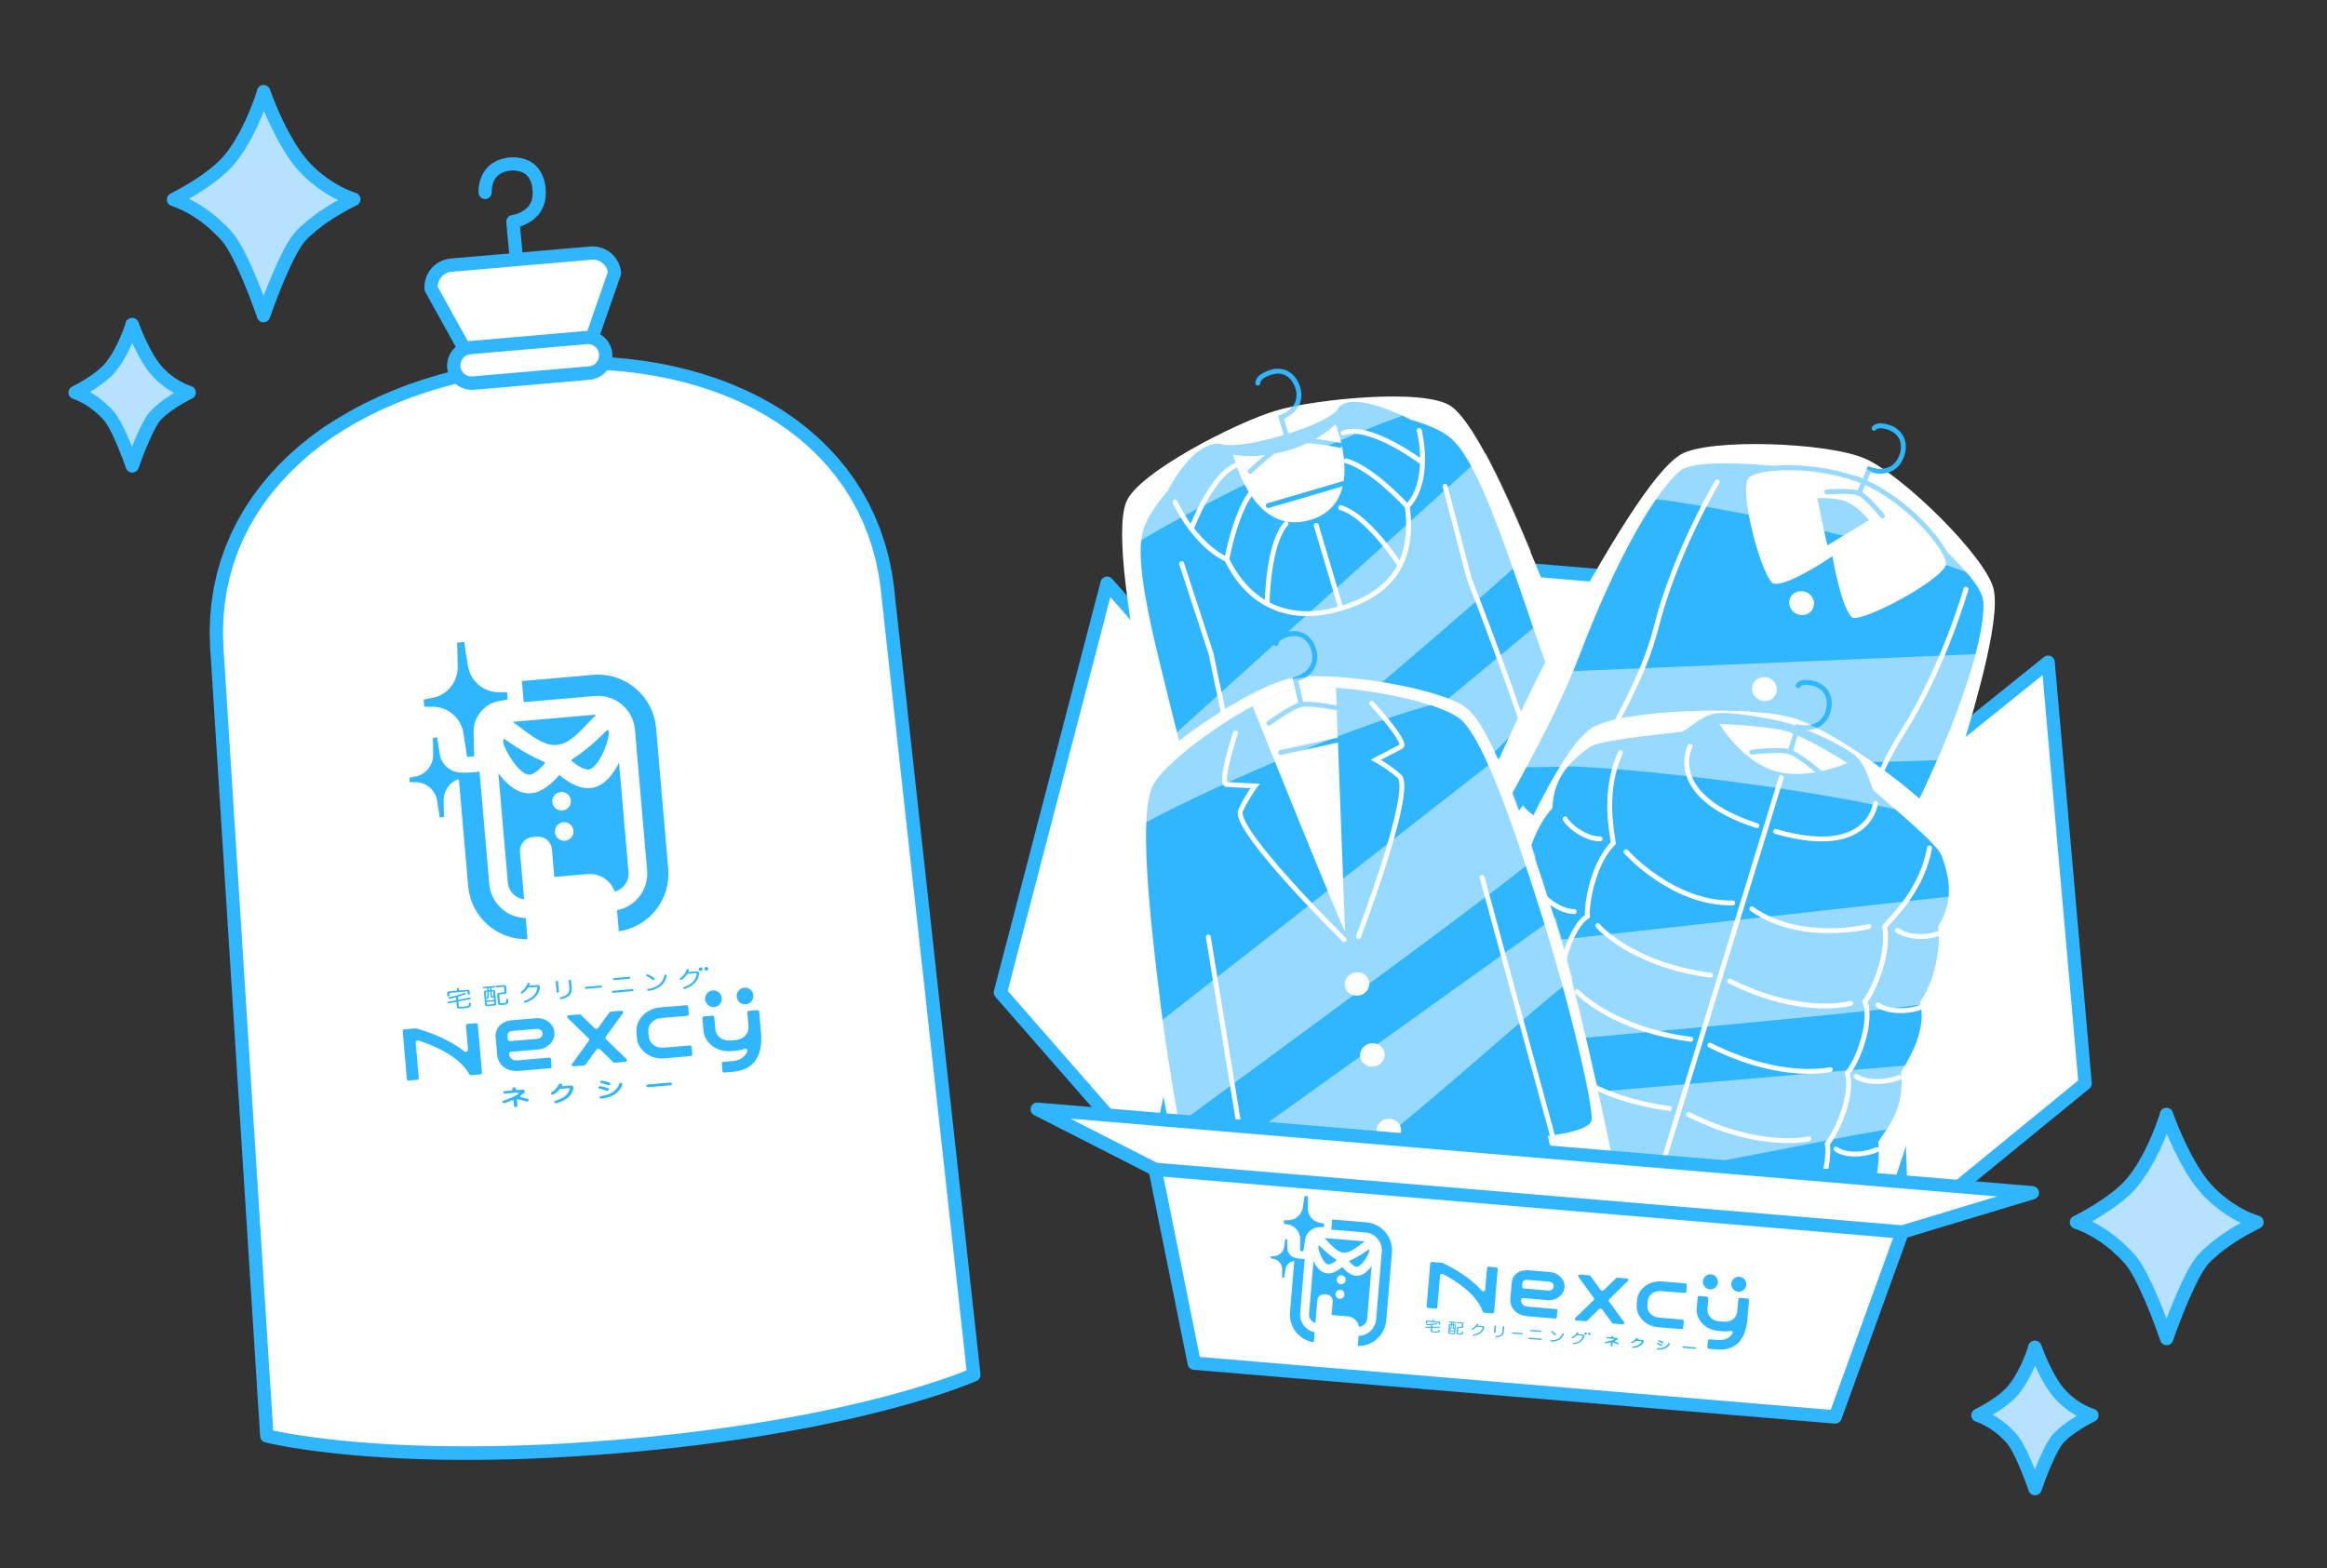 <?xml version="1.0" encoding="utf-8"?>
<!-- Generator: Adobe Illustrator 18.0.0, SVG Export Plug-In . SVG Version: 6.00 Build 0)  -->
<!DOCTYPE svg PUBLIC "-//W3C//DTD SVG 1.1//EN" "http://www.w3.org/Graphics/SVG/1.1/DTD/svg11.dtd">
<svg version="1.1" id="レイヤー_1" xmlns="http://www.w3.org/2000/svg" xmlns:xlink="http://www.w3.org/1999/xlink" x="0px"
	 y="0px" viewBox="0 0 475.81 320.74" enable-background="new 0 0 475.81 320.74" xml:space="preserve">
<rect x="0" y="0" width="475.81" height="320.74" fill="#333333" stroke="none"/>
<polygon fill="#FFFFFF" points="254.42,151.07 258.29,191 375.5,200.83 385.61,162.07 394.18,123.37 253.29,111.55 "/>
<path fill="#30B5FF" d="M253.07,151.2l3.87,39.93c0.06,0.65,0.59,1.17,1.24,1.22l117.22,9.84c0.66,0.06,1.26-0.37,1.43-1.01
	l10.11-38.76c0-0.02,0.01-0.03,0.01-0.05l8.57-38.7c0.16-0.73-0.3-1.46-1.03-1.62c-0.06-0.01-0.12-0.02-0.18-0.03l-140.89-11.82
	c-0.75-0.06-1.41,0.49-1.47,1.24c0,0.05-0.01,0.1,0,0.15l1.13,39.52c0.02,0.75,0.65,1.34,1.4,1.32c0.75-0.02,1.34-0.65,1.32-1.4
	l-1.13-39.52l-1.47,1.39l140.89,11.82l-1.21-1.65l-8.57,38.7l0.01-0.05l-10.11,38.76l1.43-1.01l-117.22-9.84l1.24,1.22l-3.87-39.93
	c-0.07-0.75-0.74-1.3-1.49-1.22C253.54,149.78,252.99,150.45,253.07,151.2"/>
<polygon fill="#FFFFFF" points="254.42,151.07 226.38,119.27 204.56,202.97 246.08,250.48 258.29,191 "/>
<path fill="#30B5FF" d="M255.44,150.17l-28.04-31.79c-0.5-0.56-1.36-0.62-1.92-0.12c-0.2,0.18-0.35,0.42-0.42,0.68l-21.82,83.7
	c-0.11,0.44,0,0.9,0.29,1.24l41.52,47.51c0.49,0.57,1.35,0.62,1.92,0.13c0.22-0.2,0.38-0.46,0.44-0.75l12.21-59.49
	c0.03-0.13,0.03-0.27,0.02-0.4l-3.87-39.93c-0.07-0.75-0.74-1.3-1.49-1.22c-0.75,0.07-1.3,0.74-1.22,1.49l3.87,39.93l0.02-0.4
	l-12.21,59.49l2.36-0.62l-41.52-47.51l0.29,1.24l21.82-83.7l-2.34,0.56l28.04,31.79c0.5,0.56,1.36,0.62,1.92,0.12
	C255.88,151.59,255.94,150.73,255.44,150.17"/>
<polygon fill="#FFFFFF" points="385.64,162.08 418.78,135.42 426.35,221.58 377.49,261.51 375.5,200.83 "/>
<path fill="#30B5FF" d="M386.49,163.14l33.15-26.66l-2.21-0.94l7.57,86.16l0.49-1.17l-48.86,39.93l2.22,1.01l-1.99-60.68l-0.04,0.39
	l10.13-38.76c0.19-0.73-0.24-1.47-0.97-1.66c-0.73-0.19-1.47,0.25-1.66,0.97l-10.13,38.76c-0.03,0.13-0.05,0.26-0.04,0.39
	l1.99,60.68c0.01,0.3,0.12,0.59,0.31,0.82c0.48,0.58,1.33,0.67,1.91,0.19l48.86-39.93c0.35-0.28,0.53-0.72,0.49-1.17l-7.57-86.16
	c-0.02-0.27-0.13-0.52-0.29-0.73c-0.47-0.59-1.33-0.68-1.91-0.21l-33.15,26.66c-0.59,0.47-0.68,1.33-0.21,1.91
	C385.05,163.51,385.9,163.61,386.49,163.14"/>
<path fill="#30B5FF" d="M253.09,150.79l-18.22,88.09c-0.15,0.74,0.32,1.46,1.06,1.61c0.74,0.15,1.46-0.32,1.61-1.06l18.22-88.09
	c0.15-0.74-0.32-1.46-1.06-1.61C253.96,149.58,253.24,150.05,253.09,150.79"/>
<path fill="#30B5FF" d="M384.28,162.13l3.35,89.9c0.03,0.75,0.66,1.34,1.41,1.31c0.75-0.03,1.34-0.66,1.31-1.41l-3.35-89.9
	c-0.03-0.75-0.66-1.34-1.41-1.31C384.84,160.75,384.25,161.38,384.28,162.13"/>
<polygon fill="#FFFFFF" points="258.29,191 375.5,200.83 377.49,261.51 246.08,250.48 "/>
<path fill="#30B5FF" d="M258.17,192.35l117.22,9.84l-1.25-1.31l1.99,60.68l1.47-1.4l-131.41-11.03l1.22,1.63l12.21-59.49
	c0.15-0.74-0.32-1.46-1.06-1.61c-0.74-0.15-1.46,0.32-1.61,1.06l0,0l-12.21,59.49c-0.01,0.05-0.02,0.11-0.02,0.16
	c-0.06,0.75,0.49,1.41,1.24,1.47l131.41,11.03c0.05,0,0.11,0.01,0.16,0c0.75-0.02,1.34-0.65,1.32-1.4l-1.99-60.68
	c-0.02-0.69-0.56-1.25-1.25-1.31l-117.22-9.84c-0.75-0.06-1.41,0.49-1.47,1.24C256.87,191.63,257.42,192.29,258.17,192.35"/>
<path fill="#30B5FF" d="M254.31,152.42l131.22,11.01c0.75,0.06,1.41-0.49,1.47-1.24c0.06-0.75-0.49-1.41-1.24-1.47l-131.22-11.01
	c-0.75-0.06-1.41,0.49-1.47,1.24C253,151.7,253.56,152.36,254.31,152.42"/>
<path fill="none" stroke="#30B5FF" stroke-linecap="round" d="M257.19,78.36c0.02-1.41,2.42-2.2,3.08-2.31"/>
<path fill="#FFFFFF" d="M260.93,83.99c8.07-2.36,30.8-4.75,35.96-0.77c5.16,3.97,12.44,20.31,20.44,40.42
	c7.94,19.95,20.1,64.76,20.1,64.76s-20.52,10.02-41.17,16.08c-21.58,6.33-43.34,8.7-43.34,8.7s-13.96-44.28-18.05-65.36
	c-4.12-21.24-6.87-39.03-4.62-45.06C232.5,96.73,252.86,86.35,260.93,83.99z"/>
<path fill="#30B5FF" d="M296.34,89.35c5.25,4.18,10.2,18.48,17.15,39.02c5.83,17.21,8.04,19.74,7.85,22.38
	c-0.2,2.68-8.24,6.12-8.24,6.12l1.73,7.85c0,0-12.61,8.85-26.45,12.91c-14,4.11-29.23,3.42-29.23,3.42l-2.78-7.54
	c0,0-8.63,1.46-10.24-0.7c-1.58-2.11-1.09-5.44-5.48-23.07c-5.24-21.05-9.15-35.54-6.63-42.1c0.76-1.97,2.59-4.76,4.65-7.12
	c6.39-11.86,11.43-9.6,11.43-9.6s3.05,0.83,12.3-1.93c9.24-2.76,11.03-5.08,11.03-5.08s1.09-4.95,15.17,1.97
	C291.76,86.77,294.71,88.05,296.34,89.35z"/>
<path fill="none" stroke="#FFFFFF" stroke-linecap="round" d="M295.49,99.47l4.89,18.77c0,0,11.25,28.88,14.08,39.98"/>
<path fill="#FFFFFF" d="M252.16,93.01c0,0,4.74,1.03,11.27-0.9c6.53-1.94,9.65-5.36,9.65-5.36s6.61,16.16-5.22,19.61
	C256.02,109.82,252.16,93.01,252.16,93.01z"/>
<path fill="none" stroke="#FFFFFF" stroke-linecap="round" d="M240.26,102.68c0,0,3.88,8.59,10.59,11.74
	c4.5,9.19,12.65,13.14,23.19,10.05c10.87-3.19,15.14-10,13.72-20.87c5.09-5.54,2.43-15.55,2.43-15.55"/>
<path fill="none" stroke="#FFFFFF" stroke-linecap="round" d="M243.73,107.84c0,0,4.37-11.82,9.95-12.99"/>
<path fill="none" stroke="#FFFFFF" stroke-linecap="round" d="M250.85,114.41c0,0,1.82-10.18,5.55-14.37"/>
<path fill="none" stroke="#FFFFFF" stroke-linecap="round" d="M259.11,123.26c0,0,0.11-11.95,3.84-16.14"/>
<path fill="none" stroke="#FFFFFF" stroke-linecap="round" d="M290.5,94.36c0,0-10.5-7.84-15.83-5.81"/>
<path fill="none" stroke="#FFFFFF" stroke-linecap="round" d="M287.76,103.59c0,0-7.08-7.82-12.49-9.33"/>
<path fill="none" stroke="#FFFFFF" stroke-linecap="round" d="M286.09,115.35c0,0-6.54-10-11.95-11.51"/>
<line fill="none" stroke="#FFFFFF" stroke-linecap="round" x1="269.14" y1="107.46" x2="274.15" y2="124.34"/>
<path fill="none" stroke="#30B5FF" stroke-linecap="round" d="M255.65,96.42c0,0,5.55-5.41,8.12-6.16c2.57-0.75,10.16,0.8,10.16,0.8
	"/>
<line fill="none" stroke="#30B5FF" stroke-linecap="round" x1="259.34" y1="103.4" x2="274.99" y2="98.81"/>
<path fill="none" stroke="#30B5FF" stroke-linecap="round" d="M260.43,75.98c3.76-0.62,4.84,2.99,4.94,3.34
	c1.33,4.48-3.43,6.04-3.43,6.04l1.48,5.01"/>
<path opacity="0.5" fill="#FFFFFF" d="M261.15,83.93c6.76-1.98,23.82-3.98,32.52-1.16c-16.93,4.69-53.19,22.59-63.8,29.97
	c-0.25-4.4-0.08-7.79,0.66-9.83C232.75,96.76,253.08,86.29,261.15,83.93z"/>
<path opacity="0.5" fill="#FFFFFF" d="M303.79,92.7c2.82,5.22,5.95,12.15,9.26,20.1c-4.54,4.99-48.95,42.47-71.36,61.65
	c-1.98-7.19-3.87-14.5-5.28-20.85L303.79,92.7z"/>
<path opacity="0.5" fill="#FFFFFF" d="M317.91,124.8c1.46,3.7,3.01,8.02,4.55,12.61c-8.01,6.29-47.25,49.77-72.58,65.04
	c-1.32-4.31-3.14-10.3-5.07-16.95L317.91,124.8z"/>
<path fill="none" stroke="#FFFFFF" stroke-linecap="round" d="M241.61,115.27l6.02,18.44c0,0,6.12,30.38,9.74,41.25"/>
<path fill="none" stroke="#30B5FF" stroke-linecap="round" d="M383.2,87.59c0.92-1.08,3.27-0.15,3.86,0.19"/>
<path fill="#FFFFFF" d="M381.3,93.77c7.74,3.35,24.97,20.31,26.36,26.8c1.39,6.49-3.63,24.15-10.54,45.26
	c-6.86,20.95-23.89,58.01-23.89,58.01s-22.29-5.33-42.11-13.89c-20.71-8.94-38.98-21.14-38.98-21.14s15.3-37.81,25.85-57.17
	c10.63-19.51,20.07-35.38,25.72-38.71C349.37,89.63,373.56,90.42,381.3,93.77z"/>
<path fill="#30B5FF" d="M320.35,195.72c-6.56-2.45-13.83-9.28-13.83-9.28s3.34-5.95,4.78-8.17c1.55-2.38-5.3-5.76-5.48-8.47
	c-0.18-2.7,10.44-18.19,17.33-36.24c7.71-20.19,15.63-33.3,20.4-37.27c4.82-4.02,36.53,1.17,36.53,1.17
	c0.19,0.08,14.27,11.14,20.41,17.85c1.83,2,4.74,4.99,5.06,7.76c0.37,6.2-3.74,20.95-13.15,40.4c-8.42,17.4-12.4,35.75-14.5,37.47
	c-2.1,1.72-9.25-0.95-9.92,1.81c-0.63,2.57-2.67,9.08-2.67,9.08s-10.63-0.83-16.24-3.71c-5.6-2.88-11.66-11.87-11.66-11.87
	S326.91,198.16,320.35,195.72z"/>
<path fill="none" stroke="#FFFFFF" stroke-linecap="round" d="M401.98,120.51c0,0-4.51,16-13.05,29.42
	c-5.99,9.41-8.07,18.86-11.67,27.58c-2.77,6.72-3.85,12.25-3.85,12.25"/>
<ellipse transform="matrix(-0.397 0.918 -0.918 -0.397 639.149 -102.567)" fill="#FFFFFF" cx="353.29" cy="158.8" rx="2.43" ry="2.56"/>
<ellipse transform="matrix(-0.397 0.918 -0.918 -0.397 644.874 -69.944)" fill="#FFFFFF" cx="345.43" cy="176.99" rx="2.43" ry="2.56"/>
<path fill="#FFFFFF" d="M381.23,98.6c-8.91-3.81-21.88-3.66-24.13-1.1c-2.24,2.57,2.66,21.1,5.25,22.27
	c2.59,1.18,11.97-5.17,11.97-5.17s1.95,11.12,4.33,12.21c2.38,1.09,19.81-8.24,19.78-11.46C398.4,112.13,390.14,102.42,381.23,98.6z
	"/>
<path fill="none" stroke="#30B5FF" d="M381.23,98.6c-8.91-3.81-21.88-3.66-24.13-1.1c-2.24,2.57,2.66,21.1,5.25,22.27
	c2.59,1.18,11.97-5.17,11.97-5.17s1.95,11.12,4.33,12.21c2.38,1.09,19.81-8.24,19.78-11.46C398.4,112.13,390.14,102.42,381.23,98.6z
	"/>
<path fill="#30B5FF" d="M371.6,101.89c0,0,1.89,9.54,2.1,9.63l8.47-5.12c0,0-2.24-2.81-4.6-3.78
	C375.21,101.65,371.6,101.89,371.6,101.89z"/>
<path fill="none" stroke="#30B5FF" stroke-linecap="round" d="M373.55,100.62c0,0,5.02-0.4,6.61,0.29c1.6,0.69,4.75,4.61,4.75,4.61"
	/>
<path fill="none" stroke="#FFFFFF" stroke-linecap="round" d="M351.13,98.55c0,0-8.56,14.25-12.47,29.67
	c-2.74,10.81-8.2,18.81-12.08,27.4c-2.99,6.63-6.28,11.2-6.28,11.2"/>
<ellipse transform="matrix(-0.397 0.918 -0.918 -0.397 628.012 -165.981)" fill="#FFFFFF" cx="368.56" cy="123.43" rx="2.43" ry="2.56"/>
<ellipse transform="matrix(-0.397 0.918 -0.918 -0.397 633.539 -134.465)" fill="#FFFFFF" cx="360.97" cy="141.01" rx="2.43" ry="2.56"/>
<path fill="#FFFFFF" d="M311.49,163.84c1.23,2.86,7.63,5.18,7.63,5.18s-5.08,8.43-6.83,11.46c-1.4,2.42-6.9-3.24-7.03-5.03
	C305.11,173.53,309.34,166.18,311.49,163.84z"/>
<path fill="none" stroke="#30B5FF" d="M311.49,163.84c1.23,2.86,7.63,5.18,7.63,5.18s-5.08,8.43-6.83,11.46
	c-1.4,2.42-6.9-3.24-7.03-5.03C305.11,173.53,309.34,166.18,311.49,163.84z"/>
<path fill="none" stroke="#30B5FF" stroke-linecap="round" d="M387.06,87.78c3.3,1.93,1.82,5.41,1.68,5.74
	c-1.85,4.31-6.52,2.47-6.52,2.47l-2.12,4.95"/>
<path fill="#FFFFFF" d="M381.44,194.05c-2.93,1.06-9.01-2-9.01-2s-2.65,9.47-3.66,12.83c-0.8,2.67,7.09,2.8,8.48,1.67
	C378.76,205.34,381.21,197.23,381.44,194.05z"/>
<path fill="none" stroke="#30B5FF" d="M381.44,194.05c-2.93,1.06-9.01-2-9.01-2s-2.65,9.47-3.66,12.83c-0.8,2.67,7.09,2.8,8.48,1.67
	C378.76,205.34,381.21,197.23,381.44,194.05z"/>
<path opacity="0.5" fill="#FFFFFF" d="M380.91,95.54c6.49,2.81,19.64,15.17,24.55,22.92c-16.07-7.22-56.02-15.47-68.94-16.58
	c2.63-3.56,4.93-6.06,6.81-7.17C348.98,91.39,373.16,92.19,380.91,95.54z"/>
<path opacity="0.5" fill="#FFFFFF" d="M406.32,133.69c-1.17,5.84-3.19,13.19-5.73,21.45c-6.71,0.94-64.98,1.42-94.56,1.86
	c3.08-6.82,6.31-13.67,9.29-19.47L406.32,133.69z"/>
<path opacity="0.5" fill="#FFFFFF" d="M396.65,167.52c-1.24,3.79-2.82,8.11-4.56,12.64c-10.21-0.28-68.35,8.14-97.68,3.7
	c1.74-4.17,4.18-9.96,6.95-16.33L396.65,167.52z"/>
<path fill="none" stroke="#30B5FF" stroke-linecap="round" d="M367.66,140.23c0.79-1.17,3.23-0.51,3.85-0.23"/>
<path fill="#FFFFFF" d="M366.84,146.91c9.03,2.78,30.58,18.53,33.11,24.95c2.53,6.42-1.46,24.18-5.78,45.93
	c-4.29,21.58-20.49,59.14-20.49,59.14s-20.88-2.31-43.97-9.42c-24.13-7.43-42.15-17.09-42.15-17.09s7.01-40.38,15.6-60.64
	c8.66-20.41,16.57-37.09,22.26-40.86C331.12,145.15,357.82,144.12,366.84,146.91z"/>
<path fill="#30B5FF" d="M379.65,154.81c2.27,2.23,2.87,6.32,3.53,6.91c4.39,3.92,12.97,10.88,13.86,13.34
	c2.23,6.15,1.88,10.12-0.77,14.48c0.68,4.25-0.74,11.31-3.65,15.37c1.22,5.06-1.25,10.08-3.9,14.35c0.66,7.33-2.15,10.53-4.67,14.29
	c0.51,5.69-0.85,10.84-3.71,13.68c0.09,7.65-6.3,11.73-6.3,11.73s-4.63-0.03-9.64-1.59l-3.15,4.49c0,0-15.44-3.38-28.17-7.26
	c-12.72-3.88-27.37-9.84-27.37-9.84l-0.08-5.49c-5.01-1.52-8.86-4.1-8.86-4.1s-2.98-6.97,1.39-13.24c-0.77-3.96,1-8.99,4.62-13.4
	c0.03-4.53-0.49-8.76,4.18-14.44c0.21-5.02,0.99-10.57,4.84-14.06c-0.12-4.99,2.68-11.63,5.63-14.76c0.26-5.09,2.2-8.57,7.51-12.4
	c2.12-1.53,13.13-2.46,18.96-3.23c0.87-0.12,3.86-3.25,6.8-3.73c2.94-0.48,11.84,1.08,15.13,2.07
	C369.15,148.96,377.37,152.58,379.65,154.81z"/>
<path fill="#FFFFFF" d="M351.56,148.05c0,0,4.59,7.65,11.36,9.65c6.77,2,14.84-1.64,14.84-1.64s-8.54-5.35-12.3-6.47
	C361.69,148.48,351.56,148.05,351.56,148.05z"/>
<path fill="none" stroke="#30B5FF" stroke-linecap="round" d="M371.5,140c3.48,1.56,2.39,5.16,2.29,5.51
	c-1.36,4.47-6.19,3.15-6.19,3.15l-1.57,5.14"/>
<path fill="none" stroke="#30B5FF" stroke-linecap="round" d="M358.2,153.83c0,0,5.74-0.69,7.72-0.08c1.98,0.61,6.34,4.41,6.34,4.41
	"/>
<line fill="none" stroke="#FFFFFF" stroke-linecap="round" x1="364.22" y1="159.04" x2="334.45" y2="255.97"/>
<path fill="none" stroke="#FFFFFF" stroke-linecap="round" d="M331.32,153.95c-3.49,7.77-1.82,15.71-1.44,18.48
	c-4.06,4.08-5.48,12.11-5.29,14.97c-3.55,2.23-5.79,11.07-5.25,14.02c-4.1,3.68-5.02,12.48-4.76,14.3
	c-2.87,3.12-5.22,10.81-3.98,13.61c-4.01,4.43-3.35,16.61-3.35,16.61"/>
<path fill="none" stroke="#FFFFFF" stroke-linecap="round" d="M345.57,152.66c0,0-5.32,10.02,13.66,16.21"/>
<path fill="none" stroke="#FFFFFF" stroke-linecap="round" d="M332.48,174.2c0,0,9.46,10.69,21.82,10.47"/>
<path fill="none" stroke="#FFFFFF" stroke-linecap="round" d="M326.71,189.31c0,0,6.68,7.98,23.04,10.14"/>
<path fill="none" stroke="#FFFFFF" stroke-linecap="round" d="M322.54,202.84c0,0,6.81,7.56,23.17,9.72"/>
<path fill="none" stroke="#FFFFFF" stroke-linecap="round" d="M318.19,216.99c0,0,6.81,7.56,23.17,9.72"/>
<path fill="none" stroke="#FFFFFF" stroke-linecap="round" d="M313.71,231.55c0,0,6.81,7.56,23.17,9.72"/>
<path fill="none" stroke="#FFFFFF" stroke-linecap="round" d="M320.03,167.5c0.79,1.4,3.99,4.06,7.15,4.07"/>
<path fill="none" stroke="#FFFFFF" stroke-linecap="round" d="M314.44,181.92c0.79,1.4,4.29,4.51,7.45,4.52"/>
<path fill="none" stroke="#FFFFFF" stroke-linecap="round" d="M310.02,196.28c0.79,1.4,4.22,4.74,7.38,4.75"/>
<path fill="none" stroke="#FFFFFF" stroke-linecap="round" d="M305.47,211.04c0.79,1.4,3.77,4.6,6.93,4.61"/>
<path fill="none" stroke="#FFFFFF" stroke-linecap="round" d="M300.96,224.63c0.79,1.4,4.04,4.78,7.2,4.79"/>
<path fill="none" stroke="#FFFFFF" stroke-linecap="round" d="M394.54,173.42c-1.49,8.39-7.34,14.01-9.2,16.09
	c1.06,5.66-2.28,13.09-4.04,15.35c1.68,3.84-1.44,12.41-3.55,14.55c1.32,5.35-2.87,13.14-4.1,14.5c0.61,4.19-1.76,11.87-4.36,13.49
	c0.83,5.92-6.57,15.61-6.57,15.61"/>
<path fill="none" stroke="#FFFFFF" stroke-linecap="round" d="M383.49,164.33c0,0-1.24,11.28-20.41,5.72"/>
<path fill="none" stroke="#FFFFFF" stroke-linecap="round" d="M382.13,189.49c0,0-13.83,3.52-23.93-3.61"/>
<path fill="none" stroke="#FFFFFF" stroke-linecap="round" d="M378.41,205.22c0,0-10.02,2.84-24.75-4.57"/>
<path fill="none" stroke="#FFFFFF" stroke-linecap="round" d="M374.24,218.75c0,0-9.89,2.42-24.62-4.99"/>
<path fill="none" stroke="#FFFFFF" stroke-linecap="round" d="M369.88,232.91c0,0-9.89,2.42-24.62-4.99"/>
<path fill="none" stroke="#FFFFFF" stroke-linecap="round" d="M365.34,247.45c0,0-9.89,2.42-24.62-4.99"/>
<path fill="none" stroke="#FFFFFF" stroke-linecap="round" d="M396.2,190.95c-1.43,0.71-5.59,1.11-8.21-0.66"/>
<path fill="none" stroke="#FFFFFF" stroke-linecap="round" d="M392.71,206.01c-1.43,0.71-6.08,1.31-8.7-0.45"/>
<path fill="none" stroke="#FFFFFF" stroke-linecap="round" d="M388.29,220.37c-1.43,0.71-6.15,1.54-8.77-0.22"/>
<path fill="none" stroke="#FFFFFF" stroke-linecap="round" d="M383.75,235.13c-1.43,0.71-5.7,1.68-8.32-0.09"/>
<path fill="none" stroke="#FFFFFF" stroke-linecap="round" d="M379.83,248.91c-1.43,0.71-6.03,1.68-8.65-0.09"/>
<path opacity="0.5" fill="#FFFFFF" d="M366.95,146.97c7.56,2.33,23.93,13.77,30.52,21.19c-18.77-6.05-63.94-11.33-78.3-11.46
	c2.33-3.78,4.48-6.46,6.37-7.72C331.23,145.22,357.92,144.19,366.95,146.97z"/>
<path opacity="0.5" fill="#FFFFFF" d="M399.96,183.21c-0.38,5.96-2.22,13.27-3.72,21.76c-7.22,1.45-67.59,6.99-100.02,9.67
	c2.33-7.09,3.73-14.55,6.11-20.61L399.96,183.21z"/>
<path opacity="0.5" fill="#FFFFFF" d="M393.43,217.59c-0.78,3.91-2.2,8.26-3.42,12.95c-11.26,0.49-67.24,15.37-100.15,13.11
	c1.26-4.33,1.74-10.95,3.8-17.56L393.43,217.59z"/>
<path fill="none" stroke="#30B5FF" stroke-linecap="round" d="M260.88,131.65c0.12-1.39,2.53-2,3.2-2.06"/>
<path fill="#FFFFFF" d="M263.77,138.75c8.11-1.76,31.62,1.94,36.44,6.34c4.83,4.4,10.93,21.4,17.49,42.26
	c6.51,20.7,14.12,60.11,14.12,60.11s-20.89,8.51-41.65,13.01c-21.69,4.71-43.3,5.42-43.3,5.42s-9.41-39.02-12.06-60.55
	c-2.67-21.7-4.21-39.81-1.59-45.71C235.85,153.73,255.65,140.51,263.77,138.75z"/>
<path fill="#30B5FF" d="M264.32,140.92c7.67-1.66,29.93,2.07,34.52,6.38c4.59,4.3,10.47,20.87,16.8,41.18
	c6.28,20.15,10.12,38.13,9.82,40.56s-8.99,3.28-8.99,3.28l1.71,7.14c0,0-15.31,7.42-20.81,7.68c-5.5,0.26-10.93-4.75-10.93-4.75
	c-0.2,0.04-3.06,6.86-8.18,8.9c-5.11,2.04-22.12,1.63-22.12,1.63c0,0-1.4-7.2-1.4-7.2s-8.25,2.83-9.54,0.74
	c-1.29-2.08-5.24-20.04-7.88-40.98c-2.65-21.11-4.22-38.72-1.77-44.44C237.98,155.31,256.65,142.58,264.32,140.92z"/>
<path fill="#FFFFFF" d="M256.1,144.41c0,0,18.58,46.15,18.93,46.08l-1.87-49.82c0,0-5.06-0.6-8.84,0.26
	C260.53,141.78,256.1,144.41,256.1,144.41z"/>
<ellipse transform="matrix(0.212 0.977 -0.977 0.212 415.355 -112.472)" fill="#FFFFFF" cx="277.42" cy="201.32" rx="2.39" ry="2.52"/>
<path fill="none" stroke="#30B5FF" stroke-linecap="round" d="M264.07,129.6c3.75-0.35,4.56,3.28,4.63,3.63
	c0.99,4.51-3.8,5.71-3.8,5.71l1.14,5.18"/>
<line fill="none" stroke="#FFFFFF" stroke-linecap="round" x1="256.09" y1="247.06" x2="247.07" y2="191.64"/>
<line fill="none" stroke="#FFFFFF" stroke-linecap="round" x1="317.82" y1="233.67" x2="303.06" y2="179.49"/>
<path fill="none" stroke="#FFFFFF" stroke-linecap="round" d="M252.62,149.91c0,0-3.44,10.47-1.79,10.54
	c1.65,0.07,5.81,0.3,5.81,0.3s-1.65,2.13-3.03,5.15c-1.11,4.24,21.23,26.28,21.23,26.28"/>
<path fill="none" stroke="#FFFFFF" stroke-linecap="round" d="M280.48,143.86c0,0,7.47,8.1,6,8.85c-1.47,0.75-5.16,2.68-5.16,2.68
	s2.38,1.26,4.89,3.43c2.77,3.4-8.43,32.71-8.43,32.71"/>
<path fill="none" stroke="#30B5FF" stroke-linecap="round" d="M259.44,147.92c0,0,4.61-3.37,6.6-3.8c2-0.43,7.59,0.72,7.59,0.72"/>
<line fill="none" stroke="#30B5FF" stroke-linecap="round" x1="261.86" y1="153.9" x2="273.82" y2="151.31"/>
<ellipse transform="matrix(0.212 0.977 -0.977 0.212 432.015 -104.115)" fill="#FFFFFF" cx="280.57" cy="215.84" rx="2.39" ry="2.52"/>
<ellipse transform="matrix(0.212 0.977 -0.977 0.212 449.758 -95.215)" fill="#FFFFFF" cx="283.92" cy="231.29" rx="2.39" ry="2.52"/>
<path opacity="0.5" fill="#FFFFFF" d="M264.04,138.93c6.8-1.47,24.41,0.89,32.77,4.28c-16.99,3.43-53.69,19.71-64.66,26.23
	c0.06-4.35,0.47-7.67,1.34-9.64C236.12,153.91,255.93,140.69,264.04,138.93z"/>
<path opacity="0.5" fill="#FFFFFF" d="M306.34,154.92c2.41,5.34,5,12.38,7.7,20.44c-4.83,4.6-51.18,38.36-74.6,55.66
	c-1.44-7.22-2.79-14.55-3.72-20.9L306.34,154.92z"/>
<path opacity="0.5" fill="#FFFFFF" d="M317.98,187.53c1.18,3.75,2.39,8.1,3.59,12.73c-8.33,5.63-50.03,45.67-76.04,58.91
	c-1-4.33-2.36-10.36-3.79-17.04L317.98,187.53z"/>
<polygon fill="#FFFFFF" points="212.1,226.85 415.58,243.93 388.98,251.97 375.27,289.79 244.21,278.79 236.2,239.15 "/>
<path fill="#30B5FF" d="M211.98,228.21l203.49,17.08l-0.28-2.66l-26.6,8.04c-0.41,0.12-0.74,0.43-0.89,0.84l-13.72,37.82l1.39-0.89
	l-131.06-11l1.22,1.09l-8-39.64c-0.08-0.41-0.35-0.75-0.72-0.94l-24.11-12.3c-0.67-0.34-1.49-0.08-1.83,0.59
	c-0.34,0.67-0.08,1.49,0.59,1.83l0,0l24.11,12.3l-0.72-0.94l8,39.64c0.12,0.59,0.62,1.04,1.22,1.09l131.06,11
	c0.61,0.05,1.18-0.31,1.39-0.89l13.72-37.82l-0.89,0.84l26.6-8.04c0.53-0.16,0.92-0.63,0.96-1.19c0.06-0.75-0.49-1.41-1.24-1.47
	L212.21,225.5c-0.75-0.06-1.41,0.49-1.47,1.24C210.68,227.49,211.23,228.15,211.98,228.21"/>
<path fill="#30B5FF" d="M236.09,240.51l152.78,12.82c0.75,0.06,1.41-0.49,1.47-1.24c0.06-0.75-0.49-1.41-1.24-1.47L236.32,237.8
	c-0.75-0.06-1.41,0.49-1.47,1.24C234.79,239.79,235.34,240.44,236.09,240.51"/>
<path fill="#30B5FF" d="M100.55,39.24l0-0.02l0-0.08l0-0.29l0.07-0.63l0.19-0.78l0.37-0.8l0.4-0.52l0.32-0.3l0.42-0.29l0.51-0.26
	l0.62-0.21l0.75-0.15l0.39-0.04l-0.14,0.01l0.51-0.01l0.81,0.07l0.64,0.15l0.52,0.2l0.42,0.25l0.34,0.28l0.43,0.5l0.38,0.72
	l0.22,0.69l0.11,0.62l0.04,0.43l0.01,0.11l0-0.02l0.03,0.53l-0.04,0.84l-0.14,0.67l-0.22,0.56l-0.27,0.47l-0.32,0.41l-0.59,0.54
	l-0.85,0.52l-0.8,0.33l-0.49,0.14l-0.25,0.06l-0.18,0.03l-0.08,0.01l0.02,0c-0.73,0.09-1.25,0.75-1.18,1.48l0.67,7.18
	c0.07,0.75,0.73,1.3,1.48,1.23c0.75-0.07,1.3-0.73,1.23-1.48l0,0l-0.67-7.18L105,46.66l0.05-0.01l0.18-0.03l0.3-0.06l0.42-0.1
	l0.78-0.25l1.2-0.54l1.25-0.84l0.88-0.87l0.54-0.74l0.44-0.85l0.33-0.96l0.19-1.06l0.04-1.11l-0.03-0.53c0-0.01,0-0.01,0-0.02
	l-0.01-0.19l-0.08-0.68l-0.21-0.98l-0.43-1.17l-0.73-1.19l-0.78-0.82l-0.68-0.5l-0.79-0.41l-0.89-0.31l-0.99-0.2l-1.05-0.07
	l-0.51,0.01c-0.05,0-0.09,0-0.14,0.01l-0.64,0.08l-1.11,0.25l-0.98,0.37l-0.85,0.47l-0.72,0.56l-0.61,0.65l-0.67,1l-0.53,1.27
	l-0.25,1.13l-0.08,0.88l0,0.43l0.01,0.15l0,0.02c0.06,0.75,0.71,1.31,1.46,1.26C100.04,40.65,100.6,39.99,100.55,39.24"/>
<path fill="#FFFFFF" d="M92.24,54.24l28.59-2.47c2.46-0.21,4.63,1.61,4.84,4.07l-7.19,20.62l-19.72,1.71L88.17,59.07
	C87.96,56.62,89.78,54.45,92.24,54.24z"/>
<path fill="#30B5FF" d="M92.36,55.59l28.59-2.47l-0.07,0l0.46-0.02l0.68,0.09l0.56,0.21l0.51,0.31l0.44,0.4l0.36,0.48l0.26,0.55
	l0.15,0.6l0.02,0.25l0.06-0.63L117.2,76l1.17-0.91L98.64,76.8l1.31,0.7L89.36,58.41l0.17,0.61l-0.02-0.46l0.09-0.68l0.21-0.56
	l0.31-0.51l0.4-0.44l0.48-0.36l0.55-0.26l0.6-0.15l0.25-0.02c0.74-0.1,1.27-0.79,1.16-1.53c-0.1-0.74-0.79-1.26-1.53-1.16
	l-0.65,0.11l-1.1,0.35l-0.99,0.55l-0.85,0.72l-0.7,0.87l-0.52,0.99l-0.33,1.09l-0.11,1.09l0.02,0.46c0.01,0.21,0.07,0.42,0.17,0.61
	l10.58,19.08c0.26,0.47,0.77,0.74,1.31,0.7l19.72-1.71c0.53-0.05,0.99-0.4,1.17-0.91l7.19-20.62c0.07-0.2,0.09-0.42,0.06-0.63
	l-0.11-0.65l-0.35-1.1l-0.55-0.99l-0.72-0.85l-0.87-0.7l-0.99-0.52l-1.09-0.33l-1.09-0.11l-0.46,0.02c-0.02,0-0.05,0-0.07,0
	l-28.59,2.47c-0.75,0.06-1.3,0.72-1.24,1.47C90.95,55.1,91.61,55.66,92.36,55.59"/>
<path fill="#FFFFFF" d="M44.42,133.88c-2.89-33.39,26.28-56.04,64.39-59.34c38.11-3.3,69.92,14.07,72.81,47.46l17.49,159.15
	c0,0-22.83,10.34-71.57,14.57c-48.74,4.23-73-2.06-73-2.06L44.42,133.88z"/>
<path fill="#30B5FF" d="M45.78,133.79l-0.11-1.56l-0.08-3.01l0.1-2.92l0.27-2.85l0.44-2.78l0.6-2.71l0.76-2.64l0.91-2.57l1.07-2.5
	l1.21-2.42l1.36-2.35l1.5-2.27l1.63-2.2l1.77-2.12l1.9-2.04l2.02-1.96L63.25,93l2.26-1.79l2.37-1.7l2.48-1.61l2.59-1.52l2.69-1.43
	l2.79-1.34l2.88-1.24l2.97-1.15l3.05-1.05l3.13-0.95l3.21-0.84l3.28-0.74l3.35-0.63l3.41-0.52l3.47-0.42l1.75-0.17l-0.02,0
	l1.78-0.14l3.5-0.19l3.45-0.07l3.4,0.05l3.34,0.17l3.29,0.28l3.23,0.4l3.16,0.51l3.09,0.62l3.02,0.73l2.94,0.84l2.86,0.95l2.78,1.06
	l2.69,1.17l2.59,1.28l2.49,1.38l2.39,1.49l2.29,1.59l2.18,1.69l2.07,1.79l1.95,1.89l1.83,1.99l1.71,2.09l1.58,2.19l1.45,2.28
	l1.31,2.38l1.17,2.48l1.03,2.57l0.89,2.67l0.74,2.77l0.58,2.86l0.42,2.96l0.15,1.5c0,0,0,0.01,0,0.01l17.49,159.15l0.8-1.39
	l-0.02,0.01l-0.12,0.05l-0.26,0.11l-0.39,0.16l-0.53,0.21l-0.66,0.26l-0.8,0.3l-0.94,0.35l-1.07,0.38l-1.21,0.42l-1.35,0.45
	l-1.49,0.48l-1.63,0.51l-1.77,0.53l-1.91,0.55l-2.06,0.57l-2.2,0.58l-2.34,0.59l-2.48,0.6l-2.63,0.6l-2.77,0.61l-2.92,0.61
	l-3.06,0.6l-3.21,0.59l-3.36,0.58l-3.51,0.57l-3.65,0.55l-3.8,0.54l-3.95,0.51l-4.1,0.49l-4.25,0.46l-4.4,0.43l-2.25,0.2l0.01,0
	l-2.27,0.19l-4.42,0.34l-4.27,0.28l-4.12,0.22l-3.98,0.17l-3.84,0.13l-3.69,0.08l-3.55,0.04l-3.41,0l-3.27-0.03l-3.12-0.07
	l-2.98-0.09l-2.84-0.12l-2.69-0.14l-2.55-0.16l-2.41-0.18l-2.27-0.19l-2.12-0.21l-1.98-0.21l-1.84-0.22l-1.69-0.22l-1.55-0.22
	l-1.41-0.21l-1.27-0.2l-1.12-0.19l-0.98-0.18l-0.84-0.16l-0.7-0.14l-0.56-0.12l-0.41-0.09l-0.27-0.06l-0.13-0.03l-0.01,0l1.02,1.23
	L45.78,133.8c-0.05-0.75-0.69-1.32-1.44-1.27c-0.75,0.05-1.32,0.69-1.27,1.44l10.12,159.79c0.04,0.59,0.45,1.09,1.02,1.23l0.03,0.01
	l0.16,0.04l0.3,0.07l0.44,0.1l0.58,0.13l0.73,0.15l0.87,0.17l1.01,0.18l1.15,0.2l1.3,0.21l1.44,0.22l1.58,0.22l1.72,0.22l1.87,0.22
	l2.01,0.22l2.15,0.21l2.29,0.2l2.44,0.18l2.58,0.17l2.72,0.15l2.87,0.12l3.01,0.1l3.15,0.07l3.29,0.03l3.44,0l3.58-0.04l3.72-0.08
	l3.87-0.13l4.01-0.18l4.15-0.23l4.3-0.28l4.44-0.34l2.27-0.19c0,0,0,0,0.01,0l2.28-0.2l4.43-0.43l4.28-0.46l4.13-0.49l3.98-0.52
	l3.83-0.54l3.68-0.56l3.53-0.58l3.39-0.59l3.24-0.6l3.09-0.61l2.95-0.61l2.8-0.61l2.66-0.61l2.51-0.61l2.37-0.6l2.23-0.59l2.08-0.57
	l1.94-0.56l1.8-0.54l1.66-0.51l1.52-0.49l1.38-0.46l1.24-0.43l1.1-0.39l0.96-0.36l0.83-0.31l0.69-0.27l0.55-0.22l0.42-0.17
	l0.28-0.12l0.14-0.06l0.02-0.01c0.54-0.24,0.86-0.8,0.8-1.39l-17.49-159.15l0,0.01l-0.16-1.61l-0.45-3.11l-0.62-3.02l-0.78-2.92
	l-0.94-2.83l-1.1-2.73l-1.25-2.63l-1.4-2.52l-1.54-2.42l-1.68-2.31l-1.81-2.21l-1.94-2.1l-2.06-1.99l-2.18-1.89l-2.29-1.78
	l-2.4-1.66l-2.51-1.55l-2.61-1.44l-2.71-1.33l-2.8-1.22l-2.89-1.1l-2.97-0.99l-3.05-0.87l-3.13-0.76l-3.2-0.64l-3.26-0.52
	l-3.33-0.41l-3.39-0.29l-3.44-0.17l-3.49-0.05l-3.54,0.07l-3.57,0.19l-1.78,0.14c-0.01,0-0.01,0-0.02,0l-1.81,0.17l-3.56,0.43
	l-3.51,0.54l-3.44,0.65l-3.38,0.76l-3.31,0.87l-3.23,0.98l-3.15,1.08l-3.07,1.19l-2.98,1.29l-2.89,1.39l-2.79,1.49l-2.69,1.59
	L66.3,87.3l-2.48,1.78l-2.36,1.88l-2.24,1.97l-2.12,2.06l-1.99,2.15l-1.86,2.24l-1.72,2.33l-1.58,2.41l-1.43,2.49l-1.28,2.57
	l-1.13,2.65l-0.97,2.73l-0.8,2.81l-0.63,2.88l-0.46,2.95l-0.28,3.02l-0.1,3.08l0.09,3.13l0.11,1.56c0.05,0.75,0.71,1.31,1.45,1.26
	C45.27,135.19,45.83,134.54,45.78,133.79"/>
<path fill="#30B5FF" d="M146.04,205.97c0.94-0.08,1.64-0.91,1.55-1.85c-0.08-0.94-0.91-1.64-1.85-1.55
	c-0.94,0.08-1.64,0.91-1.56,1.85C144.27,205.35,145.1,206.05,146.04,205.97"/>
<path fill="#30B5FF" d="M152.49,205.41c0.94-0.08,1.64-0.91,1.55-1.85c-0.08-0.94-0.91-1.64-1.85-1.55
	c-0.94,0.08-1.64,0.91-1.55,1.85C150.72,204.79,151.55,205.49,152.49,205.41"/>
<path fill="#30B5FF" d="M106.25,219.02c-2.6,0.23-4.41-1.1-4.6-3.37l-0.3-3.52c-0.16-1.88,1.2-3.28,3.4-3.47l4.78-0.41
	c1.96-0.17,3.69,1.12,3.84,2.88c0.15,1.76-1.32,3.33-3.29,3.5l-5.57,0.48c-0.12,0.01-0.23,0.06-0.31,0.15
	c-0.08,0.08-0.11,0.19-0.1,0.3c0.12,0.99,0.75,1.4,1.97,1.29l6.2-0.54c0.2-0.02,0.37,0.11,0.39,0.29l0.13,1.53
	c0.02,0.18-0.13,0.34-0.33,0.35L106.25,219.02z M104.93,210.84c-0.87,0.08-1.21,0.4-1.15,1.08l0.06,0.66
	c0.02,0.22,0.23,0.38,0.48,0.36l5.58-0.48c0.62-0.05,1.09-0.55,1.04-1.11c-0.05-0.56-0.6-0.97-1.22-0.92L104.93,210.84z"/>
<path fill="#30B5FF" d="M135.86,216.46c-2.88,0.25-5.41-1.64-5.63-4.22l-0.09-1.06c-0.22-2.58,1.94-4.88,4.82-5.13l5.36-0.46
	c0.2-0.02,0.37,0.11,0.39,0.29l0.13,1.53c0.02,0.18-0.13,0.34-0.33,0.35l-5.36,0.46c-1.54,0.13-2.7,1.36-2.58,2.74l0.09,1.06
	c0.12,1.38,1.47,2.39,3.01,2.26l5.36-0.46c0.2-0.02,0.37,0.11,0.39,0.29l0.13,1.53c0.02,0.18-0.13,0.34-0.33,0.35L135.86,216.46z"/>
<path fill="#30B5FF" d="M96.33,219.91c-0.15,0.01-0.29-0.06-0.35-0.18c-2.04-3.74-7.38-5.93-10.38-6.91
	c-0.06-0.02-0.13-0.03-0.19-0.02c-0.08,0.01-0.16,0.04-0.23,0.08c-0.12,0.08-0.19,0.22-0.18,0.35l0.63,7.27
	c0.02,0.18-0.13,0.34-0.33,0.35l-1.71,0.15c-0.2,0.02-0.37-0.11-0.39-0.29l-0.85-9.83c-0.02-0.18,0.13-0.34,0.33-0.35l2.3-0.2
	c0.05,0,0.1,0,0.14,0.01c2.27,0.64,6.58,2.1,9.84,4.7c0.09,0.07,0.21,0.11,0.33,0.1c0.06,0,0.11-0.02,0.16-0.04
	c0.16-0.07,0.26-0.23,0.25-0.39l-0.43-4.94c-0.02-0.18,0.13-0.34,0.33-0.35l1.71-0.15c0.2-0.02,0.37,0.11,0.39,0.29l0.85,9.83
	c0.02,0.18-0.13,0.34-0.33,0.35L96.33,219.91z"/>
<path fill="#30B5FF" d="M125.7,217.36c-0.11,0.01-0.22-0.03-0.3-0.1l-2.73-2.66c-0.09-0.09-0.22-0.13-0.36-0.12
	c-0.14,0.01-0.26,0.08-0.34,0.18l-2.24,3.09c-0.06,0.08-0.16,0.14-0.27,0.15l-2.16,0.19c-0.14,0.01-0.27-0.05-0.34-0.15
	c-0.07-0.1-0.07-0.24,0.01-0.34l3.44-4.74c0.11-0.15,0.09-0.35-0.04-0.48l-4.29-4.17c-0.09-0.09-0.12-0.22-0.07-0.34
	c0.05-0.12,0.17-0.2,0.31-0.21l2.16-0.19c0.11-0.01,0.22,0.03,0.3,0.1l2.82,2.74c0.09,0.09,0.22,0.13,0.36,0.12
	c0.14-0.01,0.26-0.08,0.34-0.18l2.31-3.19c0.06-0.09,0.16-0.14,0.27-0.15l2.16-0.19c0.14-0.01,0.27,0.05,0.34,0.15
	c0.07,0.11,0.07,0.24-0.01,0.34l-3.51,4.84c-0.11,0.15-0.09,0.35,0.04,0.48l4.2,4.08c0.09,0.09,0.12,0.22,0.07,0.34
	c-0.05,0.12-0.17,0.2-0.31,0.21L125.7,217.36z"/>
<path fill="#30B5FF" d="M148.11,219.36c-0.2,0.02-0.37-0.11-0.39-0.29l-0.13-1.53c-0.02-0.18,0.13-0.34,0.33-0.35l1.64-0.14
	c1.24-0.11,2.6-0.44,3.26-2.05c0.06-0.15,0.02-0.31-0.11-0.42c-0.09-0.08-0.21-0.11-0.34-0.1c-0.05,0-0.09,0.01-0.13,0.03
	c-0.51,0.2-1.04,0.32-1.58,0.37l-1.19,0.1c-2.88,0.25-5.41-1.64-5.63-4.22l-0.22-2.53c-0.02-0.18,0.13-0.34,0.33-0.35l1.71-0.15
	c0.2-0.02,0.37,0.11,0.39,0.29l0.22,2.53c0.12,1.38,1.47,2.39,3.01,2.26l1.19-0.1c1.54-0.13,2.7-1.36,2.58-2.74l-0.25-2.88
	c-0.02-0.18,0.13-0.34,0.33-0.35l1.71-0.15c0.2-0.02,0.37,0.11,0.39,0.29l0.37,4.25c0.43,5-1.53,7.73-5.85,8.1L148.11,219.36z"/>
<path fill="#30B5FF" d="M113.83,152.37c-2.45,0.21-4.71-1.5-8.82-4.6l-0.19-0.14l17.08-1.48l-0.11,0.12
	C118.25,150.06,116.29,152.15,113.83,152.37"/>
<path fill="#30B5FF" d="M125.67,182.35c-0.78-2.3-3.07-3.8-5.5-3.58l-6.83,0.59l-0.49-5.67c-0.13-1.55-1.51-2.71-3.06-2.57
	l-0.89,0.08c-1.55,0.13-2.71,1.51-2.57,3.06l0.84,9.67c-1.76-0.2-3.18-1.63-3.33-3.42l-1.94-22.37c1.32,1.79,3.6,4.18,6.37,4.12
	c0.11,0,0.22-0.01,0.32-0.02c2.33-0.2,4.4-2.12,5.77-3.76c1.63,1.38,3.99,2.91,6.33,2.71c0.11-0.01,0.22-0.02,0.32-0.04
	c2.75-0.42,4.58-3.17,5.57-5.16l1.94,22.37C128.68,180.23,127.47,181.91,125.67,182.35 M115.2,168.17
	c-1.05,0.09-1.82,1.02-1.73,2.06c0.09,1.05,1.02,1.82,2.06,1.73c1.05-0.09,1.82-1.02,1.73-2.06
	C117.18,168.86,116.25,168.08,115.2,168.17 M114.67,161.98c-1.05,0.09-1.82,1.02-1.73,2.06c0.09,1.05,1.02,1.82,2.06,1.73
	c1.05-0.09,1.82-1.02,1.73-2.06C116.64,162.67,115.71,161.89,114.67,161.98"/>
<path fill="#30B5FF" d="M120.36,157.4c-0.77,0.06-2.06-0.59-3.45-1.74c-0.05-0.04-0.08-0.1-0.07-0.17c0-0.06,0.04-0.12,0.09-0.16
	c1.61-1.04,4.16-2.91,7.15-5.97c0.03-0.03,0.08-0.06,0.13-0.06c0.02,0,0.04,0,0.06,0c0.07,0.01,0.12,0.06,0.14,0.13
	c0.08,0.22,0.11,0.42,0.1,0.6c-0.14,2.13-2.27,7.07-4.09,7.35L120.36,157.4z"/>
<path fill="#30B5FF" d="M108.2,158.45c-1.84,0.04-4.78-4.46-5.29-6.54c-0.04-0.17-0.04-0.37,0-0.6c0.01-0.07,0.06-0.13,0.12-0.15
	c0.02-0.01,0.04-0.01,0.06-0.01c0.05,0,0.1,0.01,0.13,0.04c3.47,2.49,6.3,3.9,8.07,4.65c0.06,0.03,0.1,0.08,0.12,0.14
	c0.01,0.06,0,0.13-0.04,0.18c-1.17,1.38-2.33,2.24-3.1,2.31C108.27,158.45,108.22,158.45,108.2,158.45"/>
<path fill="#30B5FF" d="M95.5,154.82c-0.11-0.75-0.51-3.58-0.79-5.12c-0.52-2.83-3.06-5.04-5.92-5.14
	c-0.63-0.02-1.63-0.03-2.04-0.03l-0.13-1.47c0.4-0.07,1.39-0.25,2.01-0.37c2.8-0.59,4.93-3.2,4.95-6.08
	c0.01-1.57-0.08-4.42-0.1-5.18l1.45-0.13c0.11,0.76,0.51,3.58,0.79,5.12c0.52,2.83,3.07,5.04,5.93,5.14
	c0.63,0.02,1.63,0.02,2.04,0.02l0.13,1.47c-0.4,0.07-1.39,0.25-2.01,0.38c-2.8,0.59-4.93,3.2-4.96,6.08
	c-0.01,1.57,0.08,4.42,0.11,5.18L95.5,154.82z"/>
<path fill="#30B5FF" d="M107.87,192.09c-6.29,0.15-11.61-4.59-12.15-10.89l-1.87-21.62c-0.01-0.06-0.04-0.12-0.09-0.15
	c-0.04-0.02-0.08-0.03-0.12-0.03c-0.02,0-0.04,0.01-0.06,0.01c-1.69,0.67-2.83,2.33-2.85,4.11c-0.01,1.06,0.05,2.96,0.07,3.57
	l-0.9,0.08c-0.08-0.6-0.35-2.48-0.54-3.53c-0.37-2.01-2.17-3.58-4.2-3.65c-0.42-0.01-1.06-0.02-1.38-0.02l-0.08-0.92
	c0.31-0.05,0.95-0.17,1.35-0.25c1.99-0.42,3.5-2.27,3.52-4.32c0.01-1.06-0.05-2.97-0.07-3.57l0.9-0.08c0.08,0.6,0.35,2.49,0.54,3.53
	c0.37,2.01,2.18,3.58,4.21,3.65c0.56,0.02,1.55,0.02,1.56,0.02l2.35-0.2l1.99,23c0.34,3.87,3.59,6.88,7.46,6.93L107.87,192.09z"/>
<path fill="#30B5FF" d="M126.16,186.15c3.8-0.71,6.5-4.24,6.16-8.11l-2.49-28.79c-0.36-4.17-4.04-7.26-8.21-6.9l-14.53,1.26
	l-0.37-4.32l14.53-1.26c6.55-0.57,12.34,4.3,12.9,10.85l2.49,28.79c0.54,6.3-3.88,11.88-10.1,12.81L126.16,186.15z"/>
<path fill="#30B5FF" d="M93.24,203.98c-0.44,0.11-0.89,0.21-1.33,0.28l-0.02,0c-0.1,0.01-0.18-0.04-0.2-0.14l0-0.03
	c-0.01-0.09,0.05-0.15,0.15-0.16c1.08-0.17,2.32-0.52,3.07-0.87c0.04-0.02,0.08-0.03,0.12-0.03c0.07-0.01,0.13,0.01,0.17,0.08
	c0.02,0.03,0.04,0.06,0.04,0.09c0.01,0.06-0.03,0.12-0.12,0.15c-0.42,0.18-0.92,0.35-1.47,0.51l0.05,0.62l2.38-0.45l0.02,0
	c0.09-0.01,0.14,0.05,0.17,0.14l0,0.02c0.01,0.08-0.05,0.15-0.14,0.17l-2.4,0.45l0.08,0.95c0.01,0.11,0.03,0.15,0.2,0.16
	c0.14,0.01,0.38,0,0.79-0.04c0.81-0.07,0.92-0.12,1-0.24c0.06-0.09,0.08-0.25,0.07-0.42c0-0.09,0.06-0.14,0.18-0.15l0.03,0
	c0.13,0,0.2,0.05,0.21,0.15l0,0.01c0,0.25-0.02,0.47-0.13,0.62c-0.15,0.21-0.4,0.3-1.34,0.38c-0.55,0.05-0.85,0.05-1.03,0.02
	c-0.24-0.03-0.36-0.13-0.38-0.37l-0.08-0.98l-1.64,0.31l-0.03,0c-0.09,0.01-0.16-0.05-0.18-0.14l0-0.03
	c-0.01-0.08,0.03-0.14,0.12-0.16l1.71-0.32L93.24,203.98z M95.54,202.44c0.32-0.03,0.48,0.07,0.5,0.34l0.04,0.5
	c0.01,0.09-0.07,0.14-0.2,0.15c-0.13,0.01-0.22-0.03-0.23-0.12l-0.04-0.43c-0.01-0.1-0.07-0.12-0.18-0.11l-3.43,0.3
	c-0.11,0.01-0.16,0.05-0.15,0.14l0.04,0.43c0.01,0.09-0.08,0.14-0.21,0.15c-0.13,0.01-0.21-0.03-0.22-0.12l-0.04-0.5
	c-0.02-0.27,0.12-0.39,0.44-0.42l1.6-0.14l-0.03-0.36c-0.01-0.09,0.06-0.13,0.2-0.14c0.13-0.01,0.21,0.02,0.22,0.11l0.03,0.36
	L95.54,202.44z"/>
<path fill="#30B5FF" d="M98.89,202.15c-0.1,0.01-0.15-0.05-0.16-0.14c-0.01-0.09,0.04-0.16,0.14-0.17l2.25-0.19
	c0.1-0.01,0.16,0.05,0.17,0.14c0.01,0.09-0.04,0.16-0.14,0.17l-0.65,0.06l0.04,0.48l0.24-0.02c0.29-0.02,0.44,0.06,0.46,0.3
	l0.22,2.5c0.02,0.26-0.11,0.37-0.4,0.39l-1.41,0.12c-0.29,0.03-0.44-0.06-0.46-0.32l-0.22-2.5c-0.02-0.24,0.11-0.35,0.4-0.38
	l0.26-0.02l-0.04-0.48L98.89,202.15z M99.48,202.86c-0.1,0.01-0.15,0.04-0.14,0.13l0.14,1.65l1.53-0.13l-0.04-0.5
	c-0.06,0.01-0.13,0.02-0.18,0.02c-0.05,0-0.09,0.01-0.13,0.01c-0.22,0.01-0.31-0.06-0.33-0.24l-0.09-1.01l-0.29,0.03
	c0.05,0.68,0.02,1.07-0.15,1.41c-0.03,0.05-0.07,0.08-0.13,0.08c-0.03,0-0.06,0-0.09-0.01c-0.06-0.02-0.09-0.06-0.1-0.11
	c0-0.03,0.01-0.05,0.02-0.08c0.15-0.28,0.18-0.63,0.13-1.26L99.48,202.86z M99.54,205.37c0.01,0.09,0.06,0.11,0.16,0.1l1.23-0.11
	c0.11-0.01,0.15-0.04,0.14-0.13l-0.04-0.44l-1.53,0.13L99.54,205.37z M99.92,202.54l0.29-0.03l-0.04-0.48l-0.29,0.03L99.92,202.54z
	 M100.62,203.65c0.01,0.08,0.02,0.1,0.08,0.09c0.05,0,0.14-0.01,0.23-0.03l-0.07-0.86c-0.01-0.09-0.06-0.11-0.16-0.1l-0.16,0.01
	L100.62,203.65z M101.67,203.48c-0.03-0.29,0.12-0.41,0.46-0.44l0.87-0.08c0.12-0.01,0.17-0.05,0.16-0.15l-0.07-0.85
	c-0.01-0.11-0.07-0.14-0.19-0.13l-1.32,0.11c-0.11,0.01-0.17-0.06-0.18-0.15c-0.01-0.1,0.04-0.18,0.15-0.18l1.43-0.12
	c0.33-0.03,0.49,0.07,0.52,0.37l0.09,0.99c0.03,0.29-0.12,0.41-0.45,0.44l-0.89,0.08c-0.12,0.01-0.17,0.05-0.16,0.15l0.13,1.47
	c0.02,0.2,0.07,0.24,0.61,0.19c0.47-0.04,0.56-0.08,0.62-0.19c0.06-0.11,0.07-0.31,0.05-0.54c-0.01-0.09,0.07-0.15,0.19-0.16l0.03,0
	c0.13,0,0.19,0.05,0.2,0.16c0.02,0.29-0.01,0.59-0.11,0.74c-0.13,0.2-0.33,0.27-0.96,0.33c-0.81,0.07-1-0.01-1.03-0.38
	L101.67,203.48z"/>
<path fill="#30B5FF" d="M107.95,202.01c-0.27,0.44-0.67,0.86-1.12,1.17c-0.05,0.03-0.09,0.04-0.14,0.05
	c-0.07,0.01-0.14-0.02-0.19-0.07c-0.03-0.03-0.05-0.07-0.05-0.12c-0.01-0.06,0.02-0.13,0.1-0.18c0.5-0.34,0.99-0.9,1.29-1.7
	c0.03-0.09,0.09-0.14,0.2-0.15c0.03,0,0.06,0,0.1,0.01c0.11,0.01,0.17,0.08,0.18,0.15c0,0.02,0,0.04-0.01,0.06
	c-0.02,0.1-0.09,0.24-0.18,0.4l1.67-0.17c0.34-0.03,0.57,0.11,0.6,0.41c0,0.06,0,0.11-0.01,0.18c-0.21,1.33-1.18,2.48-2.97,3.02
	c-0.02,0.01-0.04,0.01-0.06,0.01c-0.11,0.01-0.19-0.03-0.23-0.12c-0.01-0.02-0.01-0.05-0.02-0.07c-0.01-0.08,0.05-0.16,0.16-0.19
	c1.53-0.49,2.42-1.4,2.63-2.67c0-0.03,0.01-0.06,0-0.08c-0.01-0.09-0.06-0.13-0.21-0.11l-0.02,0L107.95,202.01z"/>
<path fill="#30B5FF" d="M114.29,202.8c0.01,0.12-0.08,0.2-0.22,0.21c-0.14,0.01-0.25-0.04-0.26-0.16l-0.18-2.03
	c-0.01-0.12,0.08-0.2,0.22-0.21c0.14-0.01,0.25,0.04,0.26,0.16L114.29,202.8z M116.29,200.59c-0.01-0.12,0.07-0.2,0.21-0.21
	c0.14-0.01,0.26,0.04,0.27,0.16l0.13,1.5c0.06,0.69-0.1,1.19-0.53,1.58c-0.4,0.36-1,0.62-1.59,0.73l-0.04,0
	c-0.13,0.01-0.22-0.05-0.25-0.14c-0.01-0.02-0.01-0.03-0.01-0.05c-0.01-0.09,0.06-0.17,0.18-0.2c0.53-0.11,1.05-0.34,1.37-0.63
	c0.32-0.3,0.44-0.71,0.39-1.31L116.29,200.59z"/>
<path fill="#30B5FF" d="M119.82,202.24c-0.13,0.01-0.22-0.06-0.23-0.18c-0.01-0.12,0.06-0.21,0.2-0.23l3.06-0.26
	c0.14-0.01,0.22,0.07,0.23,0.19c0.01,0.12-0.06,0.21-0.19,0.22L119.82,202.24z"/>
<path fill="#30B5FF" d="M129.33,202.29c0.13-0.01,0.21,0.09,0.22,0.19c0.01,0.11-0.05,0.22-0.17,0.23l-4.04,0.35
	c-0.12,0.01-0.2-0.08-0.21-0.19c-0.01-0.1,0.06-0.21,0.18-0.23L129.33,202.29z M128.66,199.78c0.12-0.01,0.21,0.09,0.22,0.19
	c0.01,0.11-0.06,0.21-0.17,0.22l-3.15,0.27c-0.12,0.01-0.21-0.08-0.22-0.19c-0.01-0.1,0.06-0.21,0.18-0.22L128.66,199.78z"/>
<path fill="#30B5FF" d="M136.32,199.51c0,0.03,0,0.06,0,0.08c-0.15,0.8-0.59,1.6-1.3,2.14c-0.61,0.48-1.58,0.83-2.4,0.93l-0.01,0
	c-0.14,0.01-0.25-0.05-0.27-0.16l0-0.02c-0.01-0.11,0.06-0.21,0.2-0.22c0.79-0.1,1.67-0.45,2.18-0.85c0.59-0.47,1-1.19,1.13-1.89
	c0.03-0.13,0.1-0.19,0.2-0.19c0.03,0,0.05,0,0.08,0C136.24,199.35,136.31,199.41,136.32,199.51 M133.77,200.07
	c0.05,0.04,0.07,0.09,0.08,0.14c0,0.05-0.02,0.11-0.06,0.16c-0.04,0.05-0.1,0.07-0.16,0.08c-0.06,0.01-0.14-0.02-0.21-0.07
	c-0.32-0.27-0.79-0.56-1.19-0.75c-0.06-0.03-0.09-0.08-0.1-0.14c0-0.05,0.01-0.1,0.05-0.14c0.04-0.05,0.1-0.08,0.16-0.08
	c0.06,0,0.11,0.01,0.16,0.03C132.92,199.49,133.43,199.77,133.77,200.07"/>
<path fill="#30B5FF" d="M140.52,199.2c-0.27,0.44-0.67,0.86-1.12,1.17c-0.05,0.03-0.09,0.04-0.14,0.05
	c-0.07,0.01-0.14-0.02-0.19-0.07c-0.03-0.03-0.05-0.07-0.05-0.12c-0.01-0.06,0.02-0.13,0.1-0.18c0.5-0.34,1-0.9,1.29-1.7
	c0.03-0.09,0.09-0.14,0.2-0.15c0.03,0,0.06,0,0.1,0.01c0.11,0.01,0.17,0.08,0.18,0.15c0,0.02,0,0.04-0.01,0.06
	c-0.02,0.1-0.09,0.24-0.18,0.4l1.67-0.17c0.34-0.03,0.57,0.11,0.6,0.41c0,0.06,0,0.11-0.01,0.18c-0.21,1.33-1.18,2.48-2.97,3.02
	c-0.02,0.01-0.04,0.01-0.06,0.01c-0.11,0.01-0.19-0.03-0.23-0.12c-0.01-0.02-0.01-0.04-0.02-0.07c-0.01-0.08,0.05-0.16,0.16-0.19
	c1.53-0.49,2.42-1.4,2.63-2.67c0-0.03,0.01-0.06,0-0.08c-0.01-0.09-0.07-0.12-0.21-0.11l-0.02,0L140.52,199.2z"/>
<path fill="#30B5FF" d="M143.23,197.84c-0.22,0.02-0.39,0.21-0.37,0.42c0.02,0.21,0.22,0.37,0.44,0.35
	c0.22-0.02,0.39-0.21,0.37-0.42C143.65,197.98,143.45,197.82,143.23,197.84"/>
<path fill="#30B5FF" d="M144.39,197.74c-0.22,0.02-0.39,0.21-0.37,0.42c0.02,0.21,0.22,0.37,0.44,0.35
	c0.22-0.02,0.39-0.21,0.37-0.42C144.82,197.87,144.62,197.72,144.39,197.74"/>
<path fill="#30B5FF" d="M105.45,226.4c-0.25,0.02-0.35-0.1-0.36-0.21l-0.09-1.05c0-0.06-0.04-0.11-0.09-0.14
	c-0.03-0.02-0.07-0.02-0.1-0.02c-0.02,0-0.04,0.01-0.07,0.02c-0.52,0.25-1.1,0.47-1.58,0.61c-0.03,0.01-0.06,0.01-0.08,0.01
	c-0.16,0.01-0.28-0.05-0.34-0.16c-0.02-0.05-0.02-0.07-0.03-0.09c-0.01-0.12,0.08-0.22,0.23-0.26c1.07-0.34,2.18-0.83,2.98-1.33
	c0.07-0.04,0.1-0.13,0.07-0.2c-0.03-0.07-0.1-0.12-0.19-0.12l-2.59,0.22c-0.17,0.01-0.3-0.08-0.31-0.23
	c-0.01-0.15,0.1-0.27,0.27-0.28l1.45-0.13c0.1-0.01,0.17-0.09,0.17-0.19l-0.02-0.19c-0.01-0.11,0.07-0.25,0.33-0.27
	c0.26-0.02,0.36,0.1,0.37,0.21l0.02,0.19c0.01,0.1,0.1,0.17,0.19,0.16l1.01-0.09c0.28-0.02,0.49,0.05,0.58,0.21
	c0.02,0.03,0.04,0.07,0.04,0.13c0.01,0.09-0.02,0.24-0.23,0.43c-0.18,0.15-0.39,0.3-0.64,0.46c-0.06,0.04-0.09,0.11-0.08,0.18
	c0.01,0.07,0.07,0.12,0.14,0.14c0.5,0.1,0.98,0.23,1.38,0.35c0.12,0.04,0.2,0.12,0.21,0.22c0,0.05-0.01,0.11-0.04,0.16
	c-0.05,0.09-0.16,0.15-0.28,0.16c-0.06,0.01-0.12,0-0.17-0.02c-0.5-0.16-1.14-0.34-1.68-0.47c-0.02,0-0.04-0.01-0.06,0
	c-0.04,0-0.07,0.02-0.1,0.04c-0.04,0.04-0.07,0.09-0.06,0.15l0.1,1.12C105.79,226.25,105.71,226.38,105.45,226.4"/>
<path fill="#30B5FF" d="M113.72,225.64c-0.16,0.01-0.29-0.04-0.35-0.15c-0.01-0.03-0.02-0.06-0.03-0.1c0-0.05,0-0.21,0.25-0.27
	c1.62-0.46,2.6-1.25,2.9-2.36c0.01-0.05,0-0.11-0.04-0.15c-0.04-0.04-0.09-0.06-0.15-0.06l-1.75,0.17c-0.05,0-0.1,0.03-0.13,0.07
	c-0.32,0.4-0.76,0.78-1.23,1.06c-0.06,0.03-0.12,0.05-0.19,0.06c-0.1,0.01-0.2-0.02-0.27-0.08c-0.05-0.04-0.09-0.1-0.09-0.17
	c-0.01-0.1,0.05-0.2,0.16-0.26c0.45-0.26,1.06-0.74,1.43-1.58c0.06-0.15,0.2-0.19,0.3-0.2c0.04,0,0.08,0,0.13,0
	c0.18,0.02,0.27,0.12,0.28,0.22c0,0.02,0,0.05-0.01,0.09c-0.01,0.05,0,0.12,0.04,0.16c0.04,0.04,0.09,0.07,0.15,0.06l1.39-0.14
	c0.45-0.04,0.74,0.13,0.76,0.46c0.01,0.06,0,0.13-0.01,0.19c-0.28,1.38-1.54,2.46-3.45,2.97
	C113.78,225.64,113.75,225.64,113.72,225.64"/>
<path fill="#30B5FF" d="M123,224.71c-0.2,0.02-0.35-0.06-0.39-0.22l0-0.04c0-0.06,0-0.24,0.3-0.28c0.92-0.13,1.87-0.44,2.41-0.81
	c0.66-0.44,1.08-0.99,1.26-1.64c0.03-0.13,0.14-0.22,0.3-0.23c0.03,0,0.06,0,0.09,0c0.19,0.02,0.29,0.11,0.3,0.24
	c0,0.03,0,0.05-0.01,0.08c-0.23,0.79-0.77,1.49-1.53,1.99c-0.66,0.43-1.69,0.78-2.71,0.92l0,0L123,224.71z M124.16,223.09
	c-0.07,0.01-0.14,0-0.21-0.03c-0.37-0.14-0.94-0.31-1.38-0.41c-0.13-0.03-0.21-0.1-0.21-0.2c0-0.06,0.01-0.11,0.05-0.16
	c0.05-0.09,0.15-0.15,0.26-0.16c0.05,0,0.1,0,0.15,0.01c0.5,0.1,1.09,0.28,1.48,0.41c0.12,0.04,0.19,0.12,0.2,0.21
	c0.01,0.06-0.01,0.12-0.05,0.18C124.38,223.02,124.28,223.08,124.16,223.09 M124.49,221.95c-0.07,0.01-0.13,0-0.19-0.02
	c-0.45-0.16-0.95-0.31-1.35-0.39c-0.13-0.03-0.21-0.1-0.22-0.2c0-0.06,0.01-0.11,0.05-0.16c0.06-0.09,0.16-0.15,0.28-0.16
	c0.06,0,0.11,0,0.16,0.01c0.44,0.09,0.98,0.24,1.4,0.39c0.08,0.03,0.19,0.1,0.2,0.22c0,0.05-0.01,0.11-0.04,0.16
	C124.73,221.88,124.62,221.94,124.49,221.95"/>
<path fill="#30B5FF" d="M132.52,222.36c-0.2,0.02-0.33-0.08-0.35-0.24c-0.01-0.17,0.11-0.29,0.31-0.31l4.57-0.4
	c0.2-0.02,0.34,0.08,0.36,0.25c0.01,0.17-0.1,0.28-0.3,0.3L132.52,222.36z"/>
<path fill="#30B5FF" d="M274.71,256.19c-1.18-0.1-2.11-1.09-3.81-2.9l-0.08-0.08l8.22,0.69l-0.06,0.05
	C276.99,255.46,275.89,256.29,274.71,256.19"/>
<path fill="#30B5FF" d="M277.88,271.38c-0.18-1.15-1.14-2.05-2.32-2.15l-3.29-0.28l0.23-2.73c0.06-0.75-0.49-1.41-1.24-1.47
	l-0.43-0.04c-0.75-0.06-1.41,0.49-1.47,1.24l-0.39,4.65c-0.82-0.24-1.37-1.03-1.3-1.89l0.9-10.76c0.48,0.96,1.36,2.27,2.69,2.47
	c0.05,0.01,0.1,0.01,0.16,0.02c1.12,0.09,2.26-0.65,3.04-1.31c0.66,0.79,1.66,1.7,2.78,1.8c0.05,0,0.1,0.01,0.16,0.01
	c1.34,0.02,2.43-1.13,3.06-1.99l-0.9,10.76C279.48,270.61,278.77,271.31,277.88,271.38 M274.07,263.8c-0.5-0.04-0.95,0.33-0.99,0.84
	c-0.04,0.5,0.33,0.95,0.84,0.99c0.5,0.04,0.95-0.33,0.99-0.84C274.95,264.29,274.58,263.84,274.07,263.8 M274.32,260.82
	c-0.5-0.04-0.95,0.33-0.99,0.84c-0.04,0.5,0.33,0.95,0.84,0.99c0.5,0.04,0.95-0.33,0.99-0.84
	C275.2,261.31,274.82,260.87,274.32,260.82"/>
<path fill="#30B5FF" d="M277.39,259.11c-0.37-0.03-0.93-0.45-1.49-1.11c-0.02-0.02-0.03-0.06-0.02-0.09
	c0.01-0.03,0.03-0.05,0.06-0.07c0.85-0.36,2.21-1.04,3.87-2.25c0.02-0.01,0.04-0.02,0.07-0.02c0.01,0,0.02,0,0.03,0.01
	c0.03,0.01,0.05,0.04,0.06,0.07c0.02,0.11,0.02,0.21,0,0.29c-0.24,1-1.65,3.17-2.54,3.15L277.39,259.11z"/>
<path fill="#30B5FF" d="M271.54,258.62c-0.87-0.13-1.9-2.51-1.97-3.53c-0.01-0.08,0.01-0.18,0.05-0.29
	c0.01-0.03,0.04-0.05,0.07-0.06c0.01,0,0.02,0,0.03,0c0.02,0,0.04,0.01,0.06,0.03c1.44,1.46,2.67,2.36,3.45,2.86
	c0.03,0.02,0.04,0.04,0.04,0.08c0,0.03-0.01,0.06-0.03,0.08c-0.66,0.56-1.28,0.87-1.66,0.84
	C271.58,258.62,271.55,258.62,271.54,258.62"/>
<path fill="#30B5FF" d="M265.82,255.87c0.01-0.37,0.05-1.74,0.04-2.49c-0.01-1.39-1.04-2.64-2.39-2.92
	c-0.3-0.06-0.77-0.15-0.97-0.18l0.06-0.71c0.2,0,0.68,0,0.98-0.01c1.38-0.05,2.6-1.12,2.84-2.48c0.13-0.74,0.32-2.1,0.37-2.47
	l0.7,0.06c-0.01,0.37-0.05,1.74-0.05,2.49c0.01,1.39,1.04,2.64,2.39,2.92c0.3,0.06,0.77,0.14,0.97,0.18l-0.06,0.71
	c-0.2,0-0.68,0-0.98,0.01c-1.38,0.05-2.6,1.12-2.84,2.48c-0.13,0.74-0.32,2.1-0.37,2.46L265.82,255.87z"/>
<path fill="#30B5FF" d="M268.65,274.54c-2.99-0.44-5.13-3.12-4.88-6.15l0.87-10.4c0-0.03-0.01-0.06-0.03-0.08
	c-0.02-0.01-0.04-0.02-0.06-0.02c-0.01,0-0.02,0-0.03,0c-0.86,0.18-1.53,0.87-1.68,1.72c-0.09,0.5-0.22,1.41-0.26,1.7l-0.43-0.04
	c0.01-0.29,0.04-1.21,0.03-1.72c-0.01-0.98-0.74-1.87-1.7-2.07c-0.2-0.04-0.5-0.09-0.65-0.12l0.04-0.44c0.15,0,0.46,0,0.66-0.01
	c0.98-0.04,1.84-0.79,2.02-1.76c0.09-0.5,0.22-1.41,0.26-1.7l0.43,0.04c-0.01,0.29-0.04,1.21-0.03,1.72
	c0.01,0.98,0.74,1.87,1.7,2.07c0.27,0.06,0.73,0.13,0.74,0.14l1.13,0.1l-0.93,11.06c-0.16,1.86,1.14,3.55,2.97,3.89L268.65,274.54z"
	/>
<path fill="#30B5FF" d="M277.8,273.21c1.86-0.03,3.42-1.48,3.58-3.34l1.16-13.85c0.17-2-1.33-3.77-3.33-3.94l-6.99-0.59l0.17-2.08
	l6.99,0.59c3.15,0.26,5.5,3.04,5.23,6.19l-1.16,13.85c-0.25,3.03-2.81,5.32-5.83,5.25L277.8,273.21z"/>
<path fill="#30B5FF" d="M349.61,263.7c0.84,0.07,1.59-0.56,1.66-1.4c0.07-0.84-0.56-1.59-1.4-1.66c-0.84-0.07-1.59,0.56-1.66,1.4
	C348.14,262.89,348.77,263.63,349.61,263.7"/>
<path fill="#30B5FF" d="M355.41,264.19c0.84,0.07,1.59-0.56,1.66-1.4c0.07-0.85-0.56-1.59-1.4-1.66c-0.85-0.07-1.59,0.56-1.66,1.4
	C353.94,263.37,354.56,264.12,355.41,264.19"/>
<path fill="#30B5FF" d="M312.4,269.21c-2.34-0.2-3.74-1.64-3.56-3.68l0.27-3.17c0.14-1.69,1.56-2.72,3.53-2.55l4.3,0.36
	c1.77,0.15,3.1,1.55,2.96,3.14c-0.13,1.58-1.68,2.74-3.44,2.6l-5.01-0.42c-0.11-0.01-0.21,0.02-0.29,0.08
	c-0.08,0.06-0.13,0.15-0.13,0.25c-0.04,0.89,0.45,1.35,1.55,1.44l5.57,0.47c0.18,0.01,0.31,0.16,0.3,0.32l-0.12,1.37
	c-0.01,0.16-0.17,0.28-0.35,0.26L312.4,269.21z M312.47,261.77c-0.78-0.07-1.13,0.17-1.18,0.78l-0.05,0.59
	c-0.02,0.2,0.15,0.37,0.37,0.39l5.01,0.42c0.56,0.05,1.05-0.32,1.09-0.82c0.04-0.5-0.38-0.95-0.94-1L312.47,261.77z"/>
<path fill="#30B5FF" d="M339.01,271.44c-2.59-0.22-4.54-2.28-4.34-4.59l0.08-0.95c0.19-2.32,2.46-4.02,5.05-3.81l4.82,0.4
	c0.18,0.01,0.31,0.16,0.3,0.32l-0.12,1.38c-0.01,0.16-0.17,0.28-0.35,0.26l-4.82-0.4c-1.38-0.12-2.6,0.8-2.7,2.03l-0.08,0.95
	c-0.1,1.24,0.94,2.34,2.32,2.46l4.82,0.4c0.18,0.01,0.31,0.16,0.3,0.32l-0.12,1.37c-0.01,0.16-0.17,0.28-0.35,0.26L339.01,271.44z"
	/>
<path fill="#30B5FF" d="M303.48,268.48c-0.13-0.01-0.25-0.09-0.29-0.21c-1.24-3.63-5.63-6.38-8.14-7.69
	c-0.05-0.03-0.11-0.04-0.17-0.05c-0.07-0.01-0.15,0.01-0.22,0.04c-0.12,0.06-0.2,0.16-0.21,0.28l-0.55,6.53
	c-0.01,0.16-0.17,0.28-0.35,0.26l-1.54-0.13c-0.18-0.02-0.31-0.16-0.3-0.32l0.74-8.83c0.01-0.16,0.17-0.28,0.35-0.26l2.07,0.17
	c0.04,0,0.08,0.01,0.12,0.03c1.92,0.91,5.5,2.86,7.99,5.66c0.07,0.08,0.17,0.13,0.28,0.14c0.05,0,0.1,0,0.15-0.01
	c0.16-0.04,0.26-0.16,0.28-0.31l0.37-4.44c0.01-0.16,0.17-0.28,0.35-0.26l1.54,0.13c0.18,0.02,0.31,0.16,0.3,0.32l-0.74,8.83
	c-0.01,0.16-0.17,0.28-0.35,0.26L303.48,268.48z"/>
<path fill="#30B5FF" d="M329.87,270.7c-0.1-0.01-0.19-0.06-0.25-0.13l-2.02-2.77c-0.07-0.09-0.18-0.15-0.3-0.16
	c-0.12-0.01-0.24,0.03-0.33,0.11l-2.45,2.39c-0.07,0.07-0.17,0.1-0.27,0.09l-1.94-0.16c-0.12-0.01-0.23-0.08-0.28-0.19
	c-0.05-0.1-0.02-0.22,0.06-0.3l3.77-3.68c0.12-0.12,0.14-0.3,0.04-0.43l-3.17-4.34c-0.07-0.09-0.07-0.21-0.01-0.31
	c0.06-0.1,0.18-0.15,0.3-0.14l1.94,0.16c0.1,0.01,0.19,0.06,0.25,0.13l2.08,2.86c0.07,0.09,0.18,0.15,0.3,0.16
	c0.12,0.01,0.24-0.03,0.33-0.11l2.53-2.47c0.07-0.07,0.17-0.1,0.27-0.09l1.94,0.16c0.12,0.01,0.23,0.08,0.28,0.19
	c0.05,0.1,0.02,0.22-0.06,0.3l-3.85,3.76c-0.12,0.12-0.14,0.3-0.04,0.43l3.1,4.25c0.07,0.09,0.07,0.21,0.01,0.31
	c-0.06,0.1-0.18,0.15-0.3,0.14L329.87,270.7z"/>
<path fill="#30B5FF" d="M349.41,275.87c-0.18-0.01-0.31-0.16-0.3-0.32l0.12-1.37c0.01-0.16,0.17-0.28,0.35-0.26l1.47,0.12
	c1.12,0.09,2.37,0.01,3.2-1.32c0.08-0.12,0.06-0.27-0.03-0.39c-0.07-0.08-0.17-0.13-0.29-0.14c-0.04,0-0.08,0-0.12,0.01
	c-0.48,0.1-0.97,0.13-1.46,0.08l-1.07-0.09c-2.59-0.22-4.54-2.28-4.34-4.6l0.19-2.27c0.01-0.16,0.17-0.28,0.35-0.26l1.54,0.13
	c0.18,0.02,0.31,0.16,0.3,0.32l-0.19,2.27c-0.1,1.24,0.94,2.34,2.32,2.46l1.07,0.09c1.38,0.12,2.59-0.8,2.7-2.04l0.22-2.58
	c0.01-0.16,0.17-0.28,0.35-0.26l1.54,0.13c0.18,0.01,0.31,0.16,0.3,0.32l-0.32,3.82c-0.38,4.49-2.53,6.61-6.41,6.28L349.41,275.87z"
	/>
<path fill="#30B5FF" d="M292.62,271c-0.28,0.02-0.58,0.04-0.86,0.03l-0.01,0c-0.06-0.01-0.1-0.04-0.11-0.11l0-0.02
	c0-0.05,0.05-0.09,0.11-0.08c0.69,0.01,1.49-0.07,2-0.21c0.03-0.01,0.05-0.01,0.08-0.01c0.04,0,0.08,0.02,0.1,0.07
	c0.01,0.02,0.02,0.04,0.02,0.06c0,0.04-0.03,0.07-0.09,0.08c-0.28,0.07-0.61,0.12-0.96,0.16l-0.03,0.39l1.52-0.02l0.01,0
	c0.05,0,0.08,0.05,0.09,0.1l0,0.01c0,0.05-0.04,0.09-0.1,0.09l-1.53,0.03l-0.05,0.6c-0.01,0.07,0.01,0.09,0.1,0.12
	c0.09,0.02,0.24,0.04,0.5,0.06c0.51,0.04,0.58,0.02,0.64-0.04c0.05-0.05,0.07-0.15,0.09-0.26c0.01-0.05,0.05-0.08,0.13-0.08l0.02,0
	c0.08,0.02,0.12,0.05,0.12,0.11l0,0.01c-0.02,0.15-0.06,0.29-0.15,0.37c-0.11,0.12-0.28,0.14-0.87,0.09
	c-0.35-0.03-0.53-0.06-0.64-0.1c-0.15-0.04-0.21-0.12-0.2-0.27l0.05-0.62l-1.05,0.02l-0.02,0c-0.06,0-0.09-0.05-0.1-0.11l0-0.02
	c0-0.05,0.03-0.08,0.09-0.09l1.09-0.02L292.62,271z M294.21,270.29c0.2,0.02,0.29,0.09,0.28,0.26l-0.03,0.32
	c0,0.05-0.06,0.08-0.14,0.07c-0.08-0.01-0.13-0.04-0.13-0.09l0.02-0.27c0.01-0.06-0.03-0.08-0.1-0.09l-2.16-0.18
	c-0.07-0.01-0.11,0.01-0.11,0.07l-0.02,0.27c0,0.05-0.06,0.08-0.15,0.07c-0.08-0.01-0.13-0.04-0.12-0.09l0.03-0.32
	c0.01-0.17,0.11-0.23,0.32-0.21l1.01,0.08l0.02-0.23c0-0.05,0.05-0.07,0.14-0.07c0.08,0.01,0.13,0.03,0.12,0.09l-0.02,0.23
	L294.21,270.29z"/>
<path fill="#30B5FF" d="M296.31,270.46c-0.06,0-0.09-0.05-0.09-0.11c0-0.06,0.04-0.1,0.1-0.09l1.41,0.12
	c0.06,0.01,0.09,0.05,0.09,0.11c0,0.06-0.04,0.1-0.1,0.09l-0.41-0.03l-0.03,0.3l0.15,0.01c0.18,0.02,0.26,0.08,0.25,0.24l-0.13,1.57
	c-0.01,0.16-0.11,0.22-0.29,0.2l-0.89-0.07c-0.18-0.02-0.26-0.08-0.25-0.25l0.13-1.57c0.01-0.15,0.11-0.21,0.29-0.19l0.16,0.01
	l0.02-0.3L296.31,270.46z M296.6,270.97c-0.06-0.01-0.09,0.01-0.1,0.06l-0.09,1.04l0.96,0.08l0.03-0.31c-0.04,0-0.08,0-0.12-0.01
	c-0.03,0-0.06,0-0.08-0.01c-0.14-0.02-0.19-0.07-0.18-0.18l0.05-0.63l-0.19-0.02c-0.04,0.43-0.1,0.66-0.24,0.86
	c-0.02,0.03-0.05,0.04-0.09,0.04c-0.02,0-0.04-0.01-0.05-0.02c-0.03-0.02-0.05-0.05-0.05-0.08c0-0.02,0.01-0.03,0.02-0.05
	c0.13-0.16,0.18-0.37,0.22-0.77L296.6,270.97z M296.38,272.53c0,0.05,0.02,0.07,0.09,0.08l0.77,0.06c0.07,0.01,0.1-0.01,0.1-0.06
	l0.02-0.28l-0.96-0.08L296.38,272.53z M296.91,270.81l0.19,0.02l0.03-0.3l-0.19-0.02L296.91,270.81z M297.23,271.58
	c0,0.05,0,0.06,0.04,0.06c0.03,0,0.09,0.01,0.15,0.01l0.05-0.54c0-0.06-0.03-0.07-0.09-0.08l-0.1-0.01L297.23,271.58z M297.9,271.58
	c0.02-0.18,0.12-0.24,0.33-0.23l0.55,0.05c0.08,0.01,0.11-0.01,0.12-0.08l0.05-0.54c0.01-0.07-0.03-0.09-0.1-0.1l-0.83-0.07
	c-0.07-0.01-0.1-0.05-0.09-0.11c0.01-0.06,0.04-0.1,0.11-0.1l0.9,0.08c0.2,0.02,0.3,0.1,0.28,0.28l-0.05,0.62
	c-0.02,0.18-0.12,0.24-0.32,0.23l-0.56-0.05c-0.08-0.01-0.11,0.01-0.12,0.08l-0.08,0.93c-0.01,0.12,0.02,0.15,0.36,0.18
	c0.29,0.02,0.36,0.01,0.4-0.05c0.05-0.06,0.07-0.18,0.09-0.33c0-0.06,0.06-0.09,0.13-0.08l0.02,0c0.08,0.01,0.11,0.05,0.11,0.12
	c-0.02,0.18-0.07,0.37-0.15,0.45c-0.1,0.11-0.24,0.14-0.63,0.1c-0.51-0.04-0.62-0.11-0.6-0.35L297.9,271.58z"/>
<path fill="#30B5FF" d="M301.95,271.34c-0.22,0.24-0.51,0.46-0.82,0.61c-0.03,0.01-0.06,0.02-0.09,0.02c-0.04,0-0.08-0.03-0.11-0.06
	c-0.02-0.02-0.02-0.05-0.02-0.08c0-0.04,0.03-0.08,0.08-0.1c0.35-0.16,0.71-0.45,0.98-0.91c0.03-0.05,0.07-0.08,0.14-0.07
	c0.02,0,0.04,0.01,0.06,0.01c0.07,0.02,0.1,0.07,0.1,0.11c0,0.01-0.01,0.03-0.01,0.04c-0.03,0.06-0.08,0.14-0.15,0.23l1.05,0.07
	c0.22,0.02,0.34,0.13,0.33,0.32c0,0.04-0.01,0.07-0.02,0.11c-0.27,0.8-1,1.41-2.16,1.56c-0.01,0-0.03,0-0.04,0
	c-0.07-0.01-0.12-0.04-0.13-0.1c0-0.01,0-0.03,0-0.04c0-0.05,0.04-0.09,0.12-0.1c1-0.14,1.65-0.61,1.92-1.38
	c0-0.02,0.01-0.03,0.01-0.05c0-0.05-0.03-0.08-0.12-0.09l-0.01,0L301.95,271.34z"/>
<path fill="#30B5FF" d="M305.79,272.5c-0.01,0.08-0.07,0.11-0.16,0.11c-0.09-0.01-0.15-0.05-0.14-0.13l0.11-1.27
	c0.01-0.08,0.07-0.11,0.16-0.11c0.09,0.01,0.15,0.05,0.14,0.13L305.79,272.5z M307.27,271.35c0.01-0.08,0.07-0.12,0.15-0.11
	c0.09,0.01,0.15,0.05,0.15,0.13l-0.08,0.95c-0.04,0.44-0.19,0.73-0.49,0.92c-0.28,0.18-0.69,0.28-1.06,0.29l-0.02,0
	c-0.08-0.01-0.13-0.05-0.14-0.11c0-0.01,0-0.02,0-0.03c0-0.06,0.05-0.1,0.13-0.1c0.34-0.01,0.69-0.1,0.92-0.24
	c0.23-0.15,0.35-0.39,0.38-0.77L307.27,271.35z"/>
<path fill="#30B5FF" d="M309.28,272.75c-0.08-0.01-0.13-0.06-0.12-0.14c0.01-0.08,0.06-0.13,0.15-0.12l1.92,0.16
	c0.09,0.01,0.13,0.07,0.12,0.14c-0.01,0.08-0.06,0.12-0.14,0.11L309.28,272.75z"/>
<path fill="#30B5FF" d="M315.16,273.79c0.08,0.01,0.12,0.08,0.11,0.14c-0.01,0.07-0.06,0.13-0.13,0.12l-2.54-0.21
	c-0.07-0.01-0.12-0.07-0.11-0.14c0.01-0.06,0.06-0.13,0.14-0.12L315.16,273.79z M315.02,272.16c0.08,0.01,0.12,0.08,0.11,0.14
	c-0.01,0.07-0.06,0.13-0.13,0.12l-1.98-0.17c-0.08-0.01-0.12-0.07-0.11-0.14c0.01-0.06,0.06-0.13,0.14-0.12L315.02,272.16z"/>
<path fill="#30B5FF" d="M319.79,272.81c0,0.02-0.01,0.03-0.01,0.05c-0.18,0.48-0.54,0.93-1.03,1.19c-0.43,0.23-1.07,0.35-1.59,0.32
	l-0.01,0c-0.09-0.01-0.15-0.06-0.15-0.13l0-0.01c0.01-0.07,0.06-0.12,0.14-0.12c0.5,0.02,1.09-0.1,1.44-0.29
	c0.42-0.23,0.74-0.63,0.9-1.05c0.03-0.08,0.08-0.1,0.14-0.1c0.02,0,0.03,0.01,0.05,0.01C319.76,272.71,319.8,272.75,319.79,272.81
	 M318.15,272.89c0.02,0.03,0.04,0.06,0.03,0.1c0,0.03-0.02,0.07-0.06,0.09c-0.03,0.02-0.07,0.04-0.11,0.03
	c-0.04,0-0.08-0.03-0.12-0.07c-0.17-0.2-0.43-0.43-0.66-0.59c-0.04-0.03-0.05-0.06-0.05-0.1c0-0.03,0.02-0.06,0.04-0.08
	c0.03-0.03,0.07-0.04,0.11-0.03c0.04,0,0.07,0.02,0.1,0.04C317.69,272.43,317.97,272.67,318.15,272.89"/>
<path fill="#30B5FF" d="M322.43,273.07c-0.22,0.24-0.51,0.46-0.82,0.61c-0.03,0.01-0.06,0.02-0.09,0.02c-0.04,0-0.08-0.03-0.11-0.06
	c-0.02-0.02-0.02-0.05-0.02-0.08c0-0.04,0.03-0.08,0.08-0.1c0.35-0.16,0.71-0.45,0.98-0.91c0.03-0.05,0.07-0.08,0.14-0.07
	c0.02,0,0.04,0.01,0.06,0.01c0.07,0.02,0.1,0.07,0.1,0.11c0,0.01-0.01,0.03-0.01,0.04c-0.03,0.06-0.08,0.14-0.15,0.23l1.05,0.07
	c0.22,0.01,0.34,0.13,0.33,0.32c0,0.03-0.01,0.07-0.02,0.11c-0.27,0.8-1,1.41-2.16,1.55c-0.01,0-0.03,0-0.04,0
	c-0.07-0.01-0.12-0.04-0.13-0.1c0-0.01,0-0.03,0-0.04c0-0.05,0.05-0.09,0.12-0.1c1-0.14,1.65-0.61,1.91-1.38
	c0-0.02,0.01-0.03,0.01-0.05c0-0.05-0.03-0.08-0.12-0.09l-0.01,0L322.43,273.07z"/>
<path fill="#30B5FF" d="M324.25,272.51c-0.14-0.01-0.26,0.09-0.28,0.22c-0.01,0.13,0.09,0.25,0.23,0.26
	c0.14,0.01,0.26-0.09,0.28-0.22C324.5,272.64,324.39,272.52,324.25,272.51"/>
<path fill="#30B5FF" d="M324.99,272.57c-0.14-0.01-0.26,0.09-0.28,0.22c-0.01,0.13,0.09,0.25,0.23,0.26
	c0.14,0.01,0.26-0.09,0.28-0.22C325.23,272.7,325.13,272.58,324.99,272.57"/>
<path fill="#30B5FF" d="M329.51,275.35c-0.14-0.01-0.18-0.08-0.17-0.14l0.05-0.56c0-0.03-0.01-0.06-0.04-0.08
	c-0.01-0.01-0.03-0.02-0.05-0.02c-0.01,0-0.02,0-0.04,0c-0.3,0.09-0.62,0.15-0.89,0.18c-0.02,0-0.03,0-0.05,0
	c-0.08-0.01-0.15-0.05-0.17-0.11c-0.01-0.03-0.01-0.04-0.01-0.05c0.01-0.06,0.06-0.11,0.15-0.12c0.6-0.08,1.22-0.24,1.69-0.43
	c0.04-0.02,0.06-0.06,0.06-0.1c-0.01-0.04-0.04-0.07-0.09-0.08l-1.38-0.12c-0.09-0.01-0.15-0.07-0.14-0.15
	c0.01-0.08,0.08-0.13,0.17-0.12l0.77,0.06c0.05,0,0.1-0.03,0.1-0.08l0.01-0.1c0-0.06,0.06-0.13,0.2-0.11
	c0.14,0.01,0.18,0.09,0.18,0.15l-0.01,0.1c0,0.05,0.04,0.1,0.09,0.1l0.54,0.04c0.15,0.01,0.25,0.07,0.29,0.16
	c0.01,0.02,0.01,0.04,0.01,0.07c0,0.05-0.04,0.13-0.16,0.2c-0.11,0.06-0.24,0.12-0.38,0.18c-0.04,0.01-0.06,0.05-0.06,0.09
	c0,0.04,0.02,0.07,0.06,0.08c0.25,0.1,0.49,0.21,0.69,0.31c0.06,0.03,0.09,0.08,0.09,0.13c0,0.03-0.01,0.06-0.04,0.08
	c-0.04,0.04-0.1,0.07-0.16,0.06c-0.03,0-0.06-0.01-0.09-0.02c-0.25-0.13-0.57-0.28-0.84-0.4c-0.01,0-0.02-0.01-0.03-0.01
	c-0.02,0-0.04,0-0.06,0.01c-0.03,0.02-0.04,0.04-0.05,0.07l-0.05,0.6C329.71,275.3,329.65,275.36,329.51,275.35"/>
<path fill="#30B5FF" d="M333.94,275.69c-0.09-0.01-0.15-0.05-0.17-0.11c0-0.02-0.01-0.04-0.01-0.05c0-0.03,0.02-0.11,0.16-0.12
	c0.9-0.1,1.48-0.42,1.74-0.98c0.01-0.03,0.01-0.06-0.01-0.09c-0.02-0.03-0.04-0.04-0.08-0.04l-0.94-0.07
	c-0.03,0-0.05,0.01-0.07,0.02c-0.21,0.18-0.47,0.34-0.74,0.45c-0.03,0.01-0.07,0.02-0.11,0.01c-0.05,0-0.1-0.03-0.14-0.07
	c-0.02-0.03-0.04-0.06-0.03-0.1c0-0.05,0.05-0.1,0.11-0.12c0.26-0.1,0.62-0.29,0.9-0.7c0.05-0.07,0.12-0.08,0.18-0.08
	c0.02,0,0.04,0.01,0.07,0.01c0.1,0.03,0.13,0.09,0.13,0.14c0,0.01-0.01,0.03-0.01,0.04c-0.01,0.03-0.01,0.06,0.01,0.09
	c0.02,0.02,0.04,0.04,0.07,0.05l0.75,0.05c0.24,0.02,0.37,0.14,0.36,0.31c0,0.03-0.01,0.07-0.02,0.1c-0.27,0.7-1.03,1.16-2.09,1.25
	C333.97,275.7,333.95,275.7,333.94,275.69"/>
<path fill="#30B5FF" d="M338.91,276.04c-0.11-0.01-0.18-0.07-0.18-0.15l0-0.02c0-0.03,0.02-0.13,0.19-0.12
	c0.49,0.02,1.02-0.07,1.35-0.21c0.39-0.17,0.66-0.42,0.81-0.75c0.03-0.07,0.1-0.1,0.18-0.1c0.02,0,0.03,0,0.05,0.01
	c0.1,0.03,0.14,0.08,0.14,0.15c0,0.02-0.01,0.03-0.01,0.04c-0.19,0.4-0.54,0.71-0.99,0.91c-0.38,0.17-0.96,0.26-1.51,0.24l0,0
	L338.91,276.04z M339.67,275.29c-0.04,0-0.08-0.02-0.11-0.04c-0.18-0.11-0.46-0.25-0.69-0.34c-0.06-0.03-0.1-0.07-0.09-0.12
	c0-0.03,0.02-0.06,0.04-0.08c0.04-0.04,0.09-0.06,0.15-0.06c0.03,0,0.05,0.01,0.08,0.02c0.25,0.1,0.55,0.24,0.74,0.35
	c0.06,0.03,0.09,0.08,0.08,0.13c0,0.03-0.02,0.06-0.04,0.09C339.79,275.28,339.73,275.3,339.67,275.29 M339.94,274.73
	c-0.04,0-0.07-0.01-0.1-0.03c-0.22-0.13-0.47-0.25-0.67-0.33c-0.07-0.03-0.1-0.07-0.1-0.13c0-0.03,0.02-0.06,0.04-0.08
	c0.04-0.04,0.1-0.06,0.16-0.06c0.03,0,0.06,0.01,0.08,0.02c0.23,0.09,0.5,0.21,0.7,0.33c0.04,0.03,0.09,0.07,0.08,0.13
	c0,0.03-0.01,0.06-0.04,0.08C340.08,274.71,340.01,274.73,339.94,274.73"/>
<path fill="#30B5FF" d="M344.14,275.66c-0.11-0.01-0.17-0.07-0.16-0.16c0.01-0.09,0.08-0.15,0.19-0.14l2.44,0.21
	c0.11,0.01,0.17,0.08,0.16,0.17c-0.01,0.09-0.08,0.14-0.19,0.13L344.14,275.66z"/>
<path fill="#FFFFFF" d="M96.11,71.09l23.81-2.06c2-0.17,3.76,1.31,3.93,3.31c0.17,2-1.31,3.76-3.31,3.93l-23.81,2.06
	c-2,0.17-3.76-1.31-3.93-3.31C92.63,73.03,94.11,71.27,96.11,71.09z"/>
<path fill="#30B5FF" d="M96.22,72.45l23.81-2.06l-0.07,0l0.37-0.01l0.51,0.08l0.41,0.16l0.37,0.23l0.32,0.3l0.26,0.36l0.19,0.41
	l0.1,0.44l0.01,0.17l-0.01-0.07l0-0.07l0.01,0.37l-0.07,0.51l-0.16,0.41l-0.23,0.37l-0.3,0.32l-0.36,0.26l-0.41,0.19l-0.44,0.1
	l-0.17,0.01l0.07-0.01l-23.81,2.06l0.07,0l-0.37,0.01l-0.51-0.07l-0.41-0.16l-0.37-0.23l-0.32-0.3l-0.26-0.36l-0.19-0.4l-0.1-0.44
	l-0.01-0.17l0.01,0.07l0,0.07l-0.01-0.37l0.07-0.51l0.16-0.41l0.23-0.37l0.3-0.32l0.36-0.26l0.41-0.19l0.44-0.1l0.17-0.01
	c0.74-0.1,1.26-0.79,1.16-1.53c-0.1-0.74-0.79-1.26-1.53-1.16l-0.57,0.09l-0.94,0.31l-0.85,0.48l-0.73,0.62l-0.6,0.75l-0.45,0.85
	l-0.28,0.94l-0.09,0.92l0.01,0.37c0,0.02,0,0.05,0,0.07c0,0.02,0,0.05,0.01,0.07l0.09,0.57l0.31,0.94l0.48,0.85l0.62,0.73l0.75,0.6
	l0.85,0.44l0.94,0.28l0.92,0.09l0.37-0.01c0.02,0,0.05,0,0.07,0l23.81-2.06c0.02,0,0.05,0,0.07-0.01l0.57-0.09l0.94-0.31l0.85-0.48
	l0.73-0.62l0.6-0.75l0.45-0.85l0.28-0.94l0.09-0.92l-0.01-0.37c0-0.02,0-0.05,0-0.07c0-0.02,0-0.05-0.01-0.07l-0.09-0.57l-0.31-0.94
	l-0.48-0.85l-0.62-0.73l-0.75-0.6l-0.85-0.45l-0.94-0.28l-0.92-0.09l-0.37,0.01c-0.02,0-0.05,0-0.07,0l-23.81,2.06
	c-0.75,0.06-1.3,0.72-1.24,1.47C94.82,71.96,95.48,72.51,96.22,72.45"/>
<path fill="#B7E2FF" d="M53.89,18.74c0,0,3.24,9.29,7.54,14.49c4.7,5.7,10.92,7.54,10.92,7.54S65.38,44,61.43,48.31
	c-3.14,3.42-7.54,16.25-7.54,16.25s-4.14-12.37-7.54-16.25c-5.08-5.8-10.92-7.54-10.92-7.54s7.18-3.46,10.92-7.54
	C51.09,28.07,53.89,18.74,53.89,18.74z"/>
<path fill="#30B5FF" d="M52.61,19.2l0.01,0.03l0.08,0.21l0.15,0.41l0.22,0.58l0.28,0.73L53.69,22l0.4,0.97l0.46,1.06l0.79,1.72
	l1.22,2.43l1.39,2.46l1.15,1.78l0.82,1.12l0.43,0.54c0.01,0.01,0.02,0.02,0.03,0.03l0.44,0.52l0.95,1.03l1.46,1.38l1.95,1.54
	l1.43,0.96l0.91,0.54l0.85,0.46l0.78,0.4l0.71,0.33l0.62,0.27l0.53,0.21l0.42,0.15l0.3,0.1l0.17,0.05l0.04,0.01l-0.18-2.54
	l-0.02,0.01l-0.16,0.08l-0.31,0.15L70.84,40l-0.55,0.28l-0.65,0.35l-0.73,0.41l-0.8,0.46l-1.3,0.79l-1.84,1.23l-1.87,1.41L61.3,46.5
	l-0.85,0.87c-0.02,0.02-0.04,0.04-0.06,0.06l-0.3,0.35l-0.68,0.93l-0.69,1.1l-0.67,1.21l-0.99,1.97l-1.25,2.8l-0.87,2.09l-0.53,1.32
	l-0.47,1.23l-0.42,1.11l-0.35,0.95l-0.27,0.76l-0.19,0.54l-0.1,0.29l-0.01,0.04l2.58,0.01l-0.01-0.04l-0.09-0.28l-0.18-0.52
	l-0.26-0.74l-0.33-0.92l-0.4-1.08l-0.46-1.2l-0.51-1.29l-0.84-2.04l-1.24-2.77l-0.99-1.99l-0.68-1.24l-0.69-1.12l-0.7-0.99
	l-0.38-0.46c-0.02-0.02-0.03-0.04-0.05-0.06l-0.96-1.04l-2.01-1.88l-1.51-1.2l-0.98-0.7l-0.93-0.61l-0.88-0.53l-0.83-0.46
	l-0.76-0.39l-0.68-0.32l-0.6-0.26l-0.5-0.2l-0.4-0.15l-0.28-0.1l-0.16-0.05l-0.04-0.01l0.2,2.53l0.02-0.01l0.17-0.08l0.32-0.16
	l0.45-0.23l0.56-0.3l0.66-0.36l0.75-0.42l0.81-0.48l1.31-0.81l1.85-1.23l1.85-1.39l1.74-1.52l0.81-0.83
	c0.02-0.02,0.03-0.03,0.05-0.05l0.44-0.5l0.89-1.11l1.23-1.78l1.45-2.48l1.23-2.47l0.77-1.75l0.44-1.08l0.38-0.98l0.32-0.87
	l0.26-0.73l0.2-0.58l0.13-0.41l0.07-0.22l0.01-0.04c0.22-0.72-0.19-1.48-0.91-1.7c-0.72-0.22-1.48,0.19-1.7,0.91l0,0.02l-0.06,0.19
	l-0.12,0.38l-0.19,0.55l-0.25,0.7l-0.3,0.82l-0.36,0.93l-0.41,1.01l-0.72,1.64l-1.14,2.31l-1.34,2.31l-1.12,1.63l-0.8,1l-0.44,0.5
	l0.05-0.05l-0.66,0.68l-1.58,1.39l-1.73,1.3l-1.76,1.18l-1.26,0.78l-0.78,0.46l-0.71,0.4l-0.63,0.35l-0.53,0.28l-0.42,0.22
	l-0.29,0.15l-0.15,0.08l-0.02,0.01c-0.34,0.17-0.6,0.46-0.71,0.83c-0.22,0.72,0.18,1.48,0.9,1.7l0,0l0.1,0.03l0.22,0.08l0.33,0.13
	l0.43,0.18l0.53,0.23L37.26,43l0.68,0.35l0.74,0.41l0.8,0.48l0.84,0.55l0.86,0.61l1.34,1.06l1.86,1.74l0.96,1.04l-0.05-0.06
	l0.26,0.31l0.6,0.83l0.62,1.01l0.63,1.13l0.94,1.89l1.21,2.7l0.83,2l0.5,1.27l0.45,1.18l0.39,1.06l0.33,0.9l0.26,0.72l0.18,0.51
	l0.09,0.27l0.01,0.04c0.13,0.4,0.45,0.71,0.85,0.85c0.71,0.24,1.48-0.13,1.73-0.84l0.01-0.03l0.1-0.28l0.19-0.53l0.27-0.75
	l0.34-0.93l0.41-1.08l0.46-1.2l0.51-1.29l0.84-2.02l1.21-2.69l0.93-1.87l0.61-1.1l0.58-0.93l0.55-0.76l0.3-0.35l-0.06,0.06l0.7-0.72
	l1.62-1.43l1.74-1.32l1.75-1.17l1.24-0.76l0.76-0.44l0.7-0.39l0.62-0.33l0.52-0.27l0.41-0.21l0.28-0.14l0.15-0.07l0.02-0.01
	c0.35-0.16,0.61-0.47,0.73-0.84c0.22-0.72-0.19-1.48-0.91-1.7l0,0l-0.11-0.04l-0.24-0.08l-0.35-0.13l-0.46-0.18l-0.55-0.24
	l-0.63-0.29l-0.7-0.35l-0.76-0.42l-0.79-0.47l-1.26-0.83l-1.77-1.38l-1.33-1.24l-0.87-0.94l-0.44-0.52l0.03,0.03l-0.37-0.46l-0.74-1
	l-1.07-1.64L59,26.96l-1.18-2.35l-0.76-1.67l-0.45-1.03l-0.39-0.94l-0.33-0.83l-0.27-0.7L55.4,18.9l-0.14-0.39l-0.07-0.2l-0.01-0.03
	c-0.25-0.71-1.03-1.08-1.74-0.83C52.73,17.71,52.36,18.49,52.61,19.2"/>
<path fill="#B7E2FF" d="M26.97,66.36c0,0,2.05,5.86,4.76,9.15c2.97,3.6,6.89,4.76,6.89,4.76s-4.39,2.04-6.89,4.76
	c-1.98,2.16-4.76,10.25-4.76,10.25s-2.61-7.81-4.76-10.25c-3.21-3.66-6.89-4.76-6.89-4.76s4.53-2.19,6.89-4.76
	C25.21,72.25,26.97,66.36,26.97,66.36z"/>
<path fill="#30B5FF" d="M25.69,66.82l0.01,0.02l0.05,0.14l0.1,0.26l0.14,0.37l0.18,0.46l0.22,0.55l0.4,0.94l0.65,1.44l0.78,1.55
	l0.89,1.57l1,1.5l0.56,0.72c0.02,0.02,0.03,0.04,0.05,0.06l0.57,0.65l1.25,1.21l1.28,1.01l1.22,0.8l1.1,0.61l0.92,0.43l0.55,0.23
	l0.28,0.11l0.2,0.07l0.12,0.04l0.03,0.01l-0.18-2.53l-0.01,0.01l-0.11,0.05l-0.2,0.1l-0.28,0.14l-0.55,0.29l-0.93,0.52l-1.1,0.66
	l-1.19,0.79l-1.21,0.91l-1.16,1.01l-0.56,0.57c-0.02,0.02-0.04,0.04-0.06,0.06l-0.19,0.22l-0.45,0.62l-0.66,1.09l-0.85,1.67
	l-0.81,1.79l-0.72,1.75l-0.47,1.2l-0.26,0.7l-0.22,0.6l-0.17,0.48l-0.12,0.34l-0.06,0.19l-0.01,0.03l2.58,0.01l-0.01-0.02
	l-0.06-0.18l-0.12-0.33l-0.17-0.47l-0.21-0.59l-0.25-0.68L27,91.41l-0.7-1.71l-0.79-1.77l-0.85-1.67L24,85.14l-0.47-0.66l-0.26-0.32
	c-0.02-0.02-0.03-0.04-0.05-0.06l-0.61-0.66l-1.29-1.21l-1.29-1.01l-1.21-0.79l-1.07-0.6l-0.89-0.43l-0.66-0.27l-0.32-0.12
	l-0.12-0.04l-0.03-0.01l0.2,2.53l0.01-0.01l0.11-0.05l0.2-0.1l0.29-0.15l0.56-0.3l0.95-0.53l1.11-0.67l1.19-0.79l1.19-0.89
	l1.13-0.98l0.54-0.55c0.02-0.02,0.04-0.04,0.06-0.07l0.55-0.64l1.08-1.51l0.95-1.61l0.79-1.59l0.64-1.47l0.38-0.97l0.21-0.56
	l0.17-0.47l0.13-0.37l0.09-0.27l0.05-0.14l0.01-0.03c0.22-0.72-0.19-1.48-0.91-1.7c-0.72-0.22-1.48,0.19-1.7,0.91l0,0.01l-0.04,0.12
	l-0.08,0.23l-0.11,0.34l-0.15,0.43l-0.19,0.51l-0.35,0.88l-0.58,1.34l-0.71,1.43l-0.81,1.41l-0.93,1.32l-0.55,0.64l0.06-0.07
	l-0.39,0.4l-0.96,0.85l-1.07,0.81l-1.09,0.73l-1.03,0.63l-0.89,0.5l-0.53,0.28l-0.26,0.14l-0.18,0.09l-0.09,0.05l-0.01,0.01
	c-0.34,0.17-0.6,0.46-0.71,0.83c-0.22,0.72,0.18,1.48,0.9,1.7l-0.01,0l0.05,0.01l0.21,0.07l0.52,0.21l0.74,0.35l0.91,0.5l1.03,0.67
	l1.1,0.85l1.15,1.07l0.61,0.66l-0.05-0.06l0.14,0.17l0.35,0.48l0.58,0.95l0.79,1.55l0.75,1.68l0.68,1.66l0.44,1.13l0.25,0.66
	l0.21,0.57l0.16,0.45l0.11,0.32l0.06,0.17l0.01,0.02c0.13,0.4,0.45,0.71,0.85,0.85c0.71,0.24,1.48-0.13,1.73-0.84l0.01-0.02
	l0.06-0.17l0.12-0.33l0.17-0.47l0.21-0.58l0.25-0.68l0.45-1.15l0.69-1.67l0.75-1.67l0.76-1.5l0.53-0.9l0.32-0.45l0.19-0.22
	l-0.06,0.06l0.41-0.43l0.99-0.88l1.08-0.81l1.08-0.72l1.01-0.61l0.87-0.48l0.51-0.27l0.25-0.13l0.18-0.09l0.09-0.04l0.01-0.01
	c0.35-0.16,0.61-0.47,0.73-0.84c0.22-0.72-0.19-1.48-0.91-1.7l0.01,0l-0.06-0.02l-0.14-0.05l-0.2-0.07l-0.43-0.17l-0.76-0.35
	l-0.92-0.5l-1.03-0.66l-1.07-0.83l-1.09-1.05l-0.57-0.65l0.05,0.06l-0.44-0.56l-0.89-1.34l-0.83-1.45l-0.73-1.46l-0.62-1.37
	l-0.38-0.9l-0.21-0.52l-0.17-0.44l-0.13-0.34l-0.09-0.24l-0.04-0.12l-0.01-0.02c-0.25-0.71-1.03-1.08-1.74-0.83
	C25.81,65.33,25.44,66.11,25.69,66.82"/>
<path fill="#B7E2FF" d="M442.96,227.93c0,0,3.24,9.29,7.54,14.49c4.7,5.7,10.92,7.54,10.92,7.54s-6.96,3.23-10.92,7.54
	c-3.14,3.42-7.54,16.25-7.54,16.25s-4.14-12.37-7.54-16.25c-5.08-5.8-10.92-7.54-10.92-7.54s7.18-3.46,10.92-7.54
	C440.16,237.26,442.96,227.93,442.96,227.93z"/>
<path fill="#30B5FF" d="M441.68,228.39l0.01,0.03l0.08,0.21l0.15,0.41l0.22,0.58l0.28,0.73l0.35,0.86l0.4,0.97l0.46,1.06l0.79,1.72
	l1.22,2.43l1.39,2.46l1.15,1.78l0.82,1.12l0.43,0.54c0.01,0.01,0.02,0.02,0.03,0.03l0.44,0.52l0.95,1.02l1.46,1.38l1.95,1.54
	l1.43,0.96l0.91,0.54l0.85,0.46l0.78,0.4l0.71,0.33l0.62,0.27l0.53,0.21l0.42,0.15l0.3,0.1l0.17,0.05l0.04,0.01l-0.18-2.54
	l-0.02,0.01l-0.16,0.08l-0.31,0.15l-0.44,0.22l-0.55,0.28l-0.65,0.35l-0.73,0.41l-0.8,0.46l-1.3,0.79l-1.84,1.23l-1.87,1.41
	l-1.78,1.57l-0.85,0.87c-0.02,0.02-0.04,0.04-0.06,0.06l-0.3,0.35l-0.68,0.93l-0.69,1.1l-0.67,1.21l-0.99,1.97l-1.25,2.8l-0.87,2.09
	l-0.53,1.32l-0.47,1.23l-0.42,1.11l-0.35,0.95l-0.27,0.76l-0.19,0.54l-0.1,0.29l-0.01,0.04l2.58,0.01l-0.01-0.04l-0.09-0.28
	l-0.18-0.52l-0.26-0.74l-0.33-0.92l-0.4-1.08l-0.46-1.2l-0.51-1.29l-0.84-2.04l-1.24-2.77l-0.99-1.99l-0.68-1.24l-0.69-1.12
	l-0.7-0.99l-0.38-0.46c-0.02-0.02-0.03-0.04-0.05-0.06l-0.96-1.04l-2.01-1.88l-1.51-1.2l-0.98-0.7l-0.93-0.61l-0.88-0.53l-0.83-0.46
	l-0.76-0.39l-0.68-0.32l-0.6-0.26l-0.5-0.2l-0.4-0.15l-0.28-0.1l-0.16-0.05l-0.04-0.01l0.2,2.53l0.02-0.01l0.17-0.08l0.32-0.16
	l0.45-0.23l0.56-0.3l0.66-0.36l0.75-0.42l0.81-0.48l1.31-0.81l1.85-1.23l1.85-1.39l1.74-1.52l0.81-0.83
	c0.02-0.02,0.03-0.03,0.05-0.05l0.44-0.5l0.89-1.11l1.23-1.78l1.45-2.48l1.23-2.47l0.77-1.75l0.44-1.08l0.38-0.98l0.32-0.87
	l0.26-0.73l0.2-0.58l0.13-0.41l0.07-0.22l0.01-0.04c0.22-0.72-0.19-1.48-0.91-1.7c-0.72-0.22-1.48,0.19-1.7,0.91l0,0.02l-0.06,0.19
	l-0.12,0.38l-0.19,0.55l-0.25,0.7l-0.3,0.82l-0.36,0.93l-0.41,1.01l-0.72,1.64l-1.14,2.31l-1.34,2.31l-1.12,1.63l-0.8,1l-0.44,0.5
	l0.05-0.05l-0.66,0.68l-1.58,1.39l-1.73,1.3l-1.76,1.18l-1.26,0.78l-0.78,0.46l-0.71,0.4l-0.63,0.35l-0.53,0.28l-0.42,0.22
	l-0.29,0.15l-0.15,0.07l-0.02,0.01c-0.34,0.17-0.6,0.46-0.71,0.83c-0.22,0.72,0.18,1.48,0.9,1.7l0,0l0.1,0.03l0.22,0.08l0.33,0.12
	l0.44,0.18l0.53,0.23l0.61,0.29l0.68,0.35l0.74,0.41l0.8,0.48l0.84,0.55l0.86,0.61l1.34,1.06l1.86,1.74l0.96,1.04l-0.05-0.06
	l0.26,0.31l0.6,0.83l0.62,1.01l0.63,1.13l0.94,1.89l1.21,2.7l0.83,2l0.5,1.27l0.45,1.18l0.39,1.06l0.33,0.9l0.26,0.72l0.18,0.51
	l0.09,0.27l0.01,0.04c0.13,0.4,0.45,0.72,0.85,0.85c0.71,0.24,1.48-0.13,1.73-0.84l0.01-0.03l0.1-0.28l0.19-0.53l0.27-0.75
	l0.34-0.93l0.41-1.08l0.46-1.2l0.51-1.29l0.84-2.02l1.21-2.69l0.93-1.87l0.61-1.1l0.58-0.93l0.55-0.76l0.3-0.35l-0.06,0.06l0.7-0.72
	l1.62-1.43l1.74-1.32l1.75-1.17l1.24-0.76l0.76-0.44l0.7-0.39l0.62-0.33l0.52-0.27l0.41-0.21l0.28-0.14l0.15-0.07l0.02-0.01
	c0.35-0.16,0.61-0.47,0.73-0.84c0.22-0.72-0.19-1.48-0.91-1.7l0,0l-0.11-0.04l-0.24-0.08l-0.35-0.13l-0.46-0.18L460.1,248
	l-0.63-0.29l-0.7-0.35l-0.76-0.42l-0.79-0.47l-1.26-0.83l-1.77-1.38l-1.33-1.24l-0.87-0.94l-0.44-0.52l0.03,0.03l-0.37-0.46l-0.73-1
	l-1.07-1.64l-1.33-2.34l-1.18-2.35l-0.76-1.67l-0.45-1.03l-0.39-0.94l-0.33-0.83l-0.27-0.7l-0.21-0.55l-0.14-0.38l-0.07-0.2
	l-0.01-0.03c-0.25-0.71-1.03-1.08-1.74-0.83C441.8,226.9,441.43,227.68,441.68,228.39"/>
<path fill="#B7E2FF" d="M416.04,275.55c0,0,2.05,5.86,4.76,9.15c2.97,3.6,6.89,4.76,6.89,4.76s-4.39,2.04-6.89,4.76
	c-1.98,2.16-4.76,10.25-4.76,10.25s-2.61-7.81-4.76-10.25c-3.21-3.66-6.89-4.76-6.89-4.76s4.53-2.19,6.89-4.76
	C414.28,281.44,416.04,275.55,416.04,275.55z"/>
<path fill="#30B5FF" d="M414.76,276.01l0.01,0.02l0.05,0.14l0.1,0.26l0.14,0.37l0.18,0.46l0.22,0.55l0.4,0.94l0.65,1.44l0.78,1.55
	l0.89,1.58l1,1.5l0.56,0.72c0.02,0.02,0.03,0.04,0.05,0.06l0.57,0.65l1.25,1.21l1.28,1.01l1.22,0.8l1.1,0.61l0.92,0.43l0.55,0.23
	l0.28,0.11l0.2,0.07l0.12,0.04l0.03,0.01l-0.18-2.53l-0.01,0.01l-0.11,0.05l-0.2,0.1l-0.28,0.14l-0.55,0.29l-0.93,0.52l-1.1,0.66
	l-1.19,0.79l-1.21,0.9l-1.16,1.01l-0.56,0.57c-0.02,0.02-0.04,0.04-0.06,0.06l-0.19,0.22l-0.45,0.62l-0.66,1.09l-0.85,1.67
	l-0.8,1.79l-0.72,1.75l-0.47,1.2l-0.27,0.7l-0.22,0.6l-0.17,0.48l-0.12,0.34l-0.06,0.18l-0.01,0.03l2.58,0.01l-0.01-0.02l-0.06-0.18
	l-0.12-0.33l-0.17-0.47l-0.21-0.59l-0.25-0.68l-0.45-1.16l-0.7-1.71l-0.79-1.77l-0.85-1.67l-0.67-1.12l-0.47-0.66l-0.26-0.32
	c-0.02-0.02-0.03-0.04-0.05-0.06l-0.61-0.66l-1.29-1.21l-1.29-1.01l-1.21-0.79l-1.07-0.6l-0.89-0.43l-0.66-0.27l-0.32-0.12
	l-0.12-0.04l-0.03-0.01l0.2,2.53l0.01-0.01l0.11-0.05l0.2-0.1l0.29-0.15l0.56-0.3l0.95-0.53l1.11-0.67l1.19-0.79l1.19-0.89
	l1.13-0.98l0.54-0.55c0.02-0.02,0.04-0.04,0.06-0.07l0.55-0.64l1.08-1.51l0.94-1.61l0.79-1.59l0.64-1.47l0.38-0.97l0.21-0.56
	l0.17-0.47l0.13-0.37l0.09-0.27l0.05-0.15l0.01-0.03c0.22-0.72-0.19-1.48-0.91-1.7c-0.72-0.22-1.48,0.19-1.7,0.91l0,0.01l-0.04,0.12
	l-0.08,0.24l-0.11,0.34l-0.15,0.43l-0.19,0.51l-0.35,0.88l-0.58,1.34l-0.71,1.43l-0.81,1.41l-0.93,1.32l-0.55,0.64l0.06-0.07
	l-0.39,0.4l-0.96,0.85l-1.07,0.81l-1.09,0.73l-1.03,0.63l-0.89,0.5l-0.53,0.28l-0.26,0.14l-0.18,0.09l-0.09,0.05l-0.01,0.01
	c-0.34,0.17-0.6,0.46-0.71,0.83c-0.22,0.72,0.19,1.48,0.9,1.7l-0.01,0l0.05,0.01l0.21,0.07l0.52,0.21l0.74,0.35l0.91,0.5l1.03,0.67
	l1.1,0.85l1.15,1.07l0.61,0.66l-0.05-0.06l0.14,0.17l0.35,0.48l0.58,0.95l0.79,1.55l0.75,1.68l0.68,1.66l0.44,1.13l0.25,0.66
	l0.21,0.57l0.16,0.45l0.11,0.32l0.06,0.17l0.01,0.02c0.13,0.4,0.45,0.72,0.85,0.85c0.71,0.24,1.48-0.13,1.73-0.84l0.01-0.02
	l0.06-0.17l0.12-0.33l0.17-0.47l0.21-0.58l0.25-0.68l0.45-1.15l0.69-1.67l0.75-1.67l0.76-1.5l0.53-0.9l0.32-0.45l0.19-0.22
	l-0.06,0.06l0.41-0.43l0.99-0.88l1.08-0.81l1.08-0.72l1.01-0.61l0.87-0.48l0.51-0.27l0.25-0.13l0.17-0.09l0.09-0.04l0.01-0.01
	c0.35-0.16,0.61-0.47,0.73-0.84c0.22-0.72-0.19-1.48-0.91-1.7l0.01,0l-0.06-0.02l-0.14-0.05l-0.2-0.07l-0.43-0.17l-0.77-0.35
	l-0.92-0.5l-1.02-0.66l-1.07-0.83l-1.09-1.05l-0.57-0.65l0.05,0.06l-0.44-0.56l-0.89-1.34l-0.83-1.45l-0.73-1.46l-0.62-1.37
	l-0.38-0.9l-0.21-0.52l-0.17-0.44l-0.13-0.34l-0.09-0.24l-0.04-0.12l-0.01-0.02c-0.25-0.71-1.03-1.08-1.74-0.83
	C414.88,274.52,414.51,275.3,414.76,276.01"/>
</svg>
